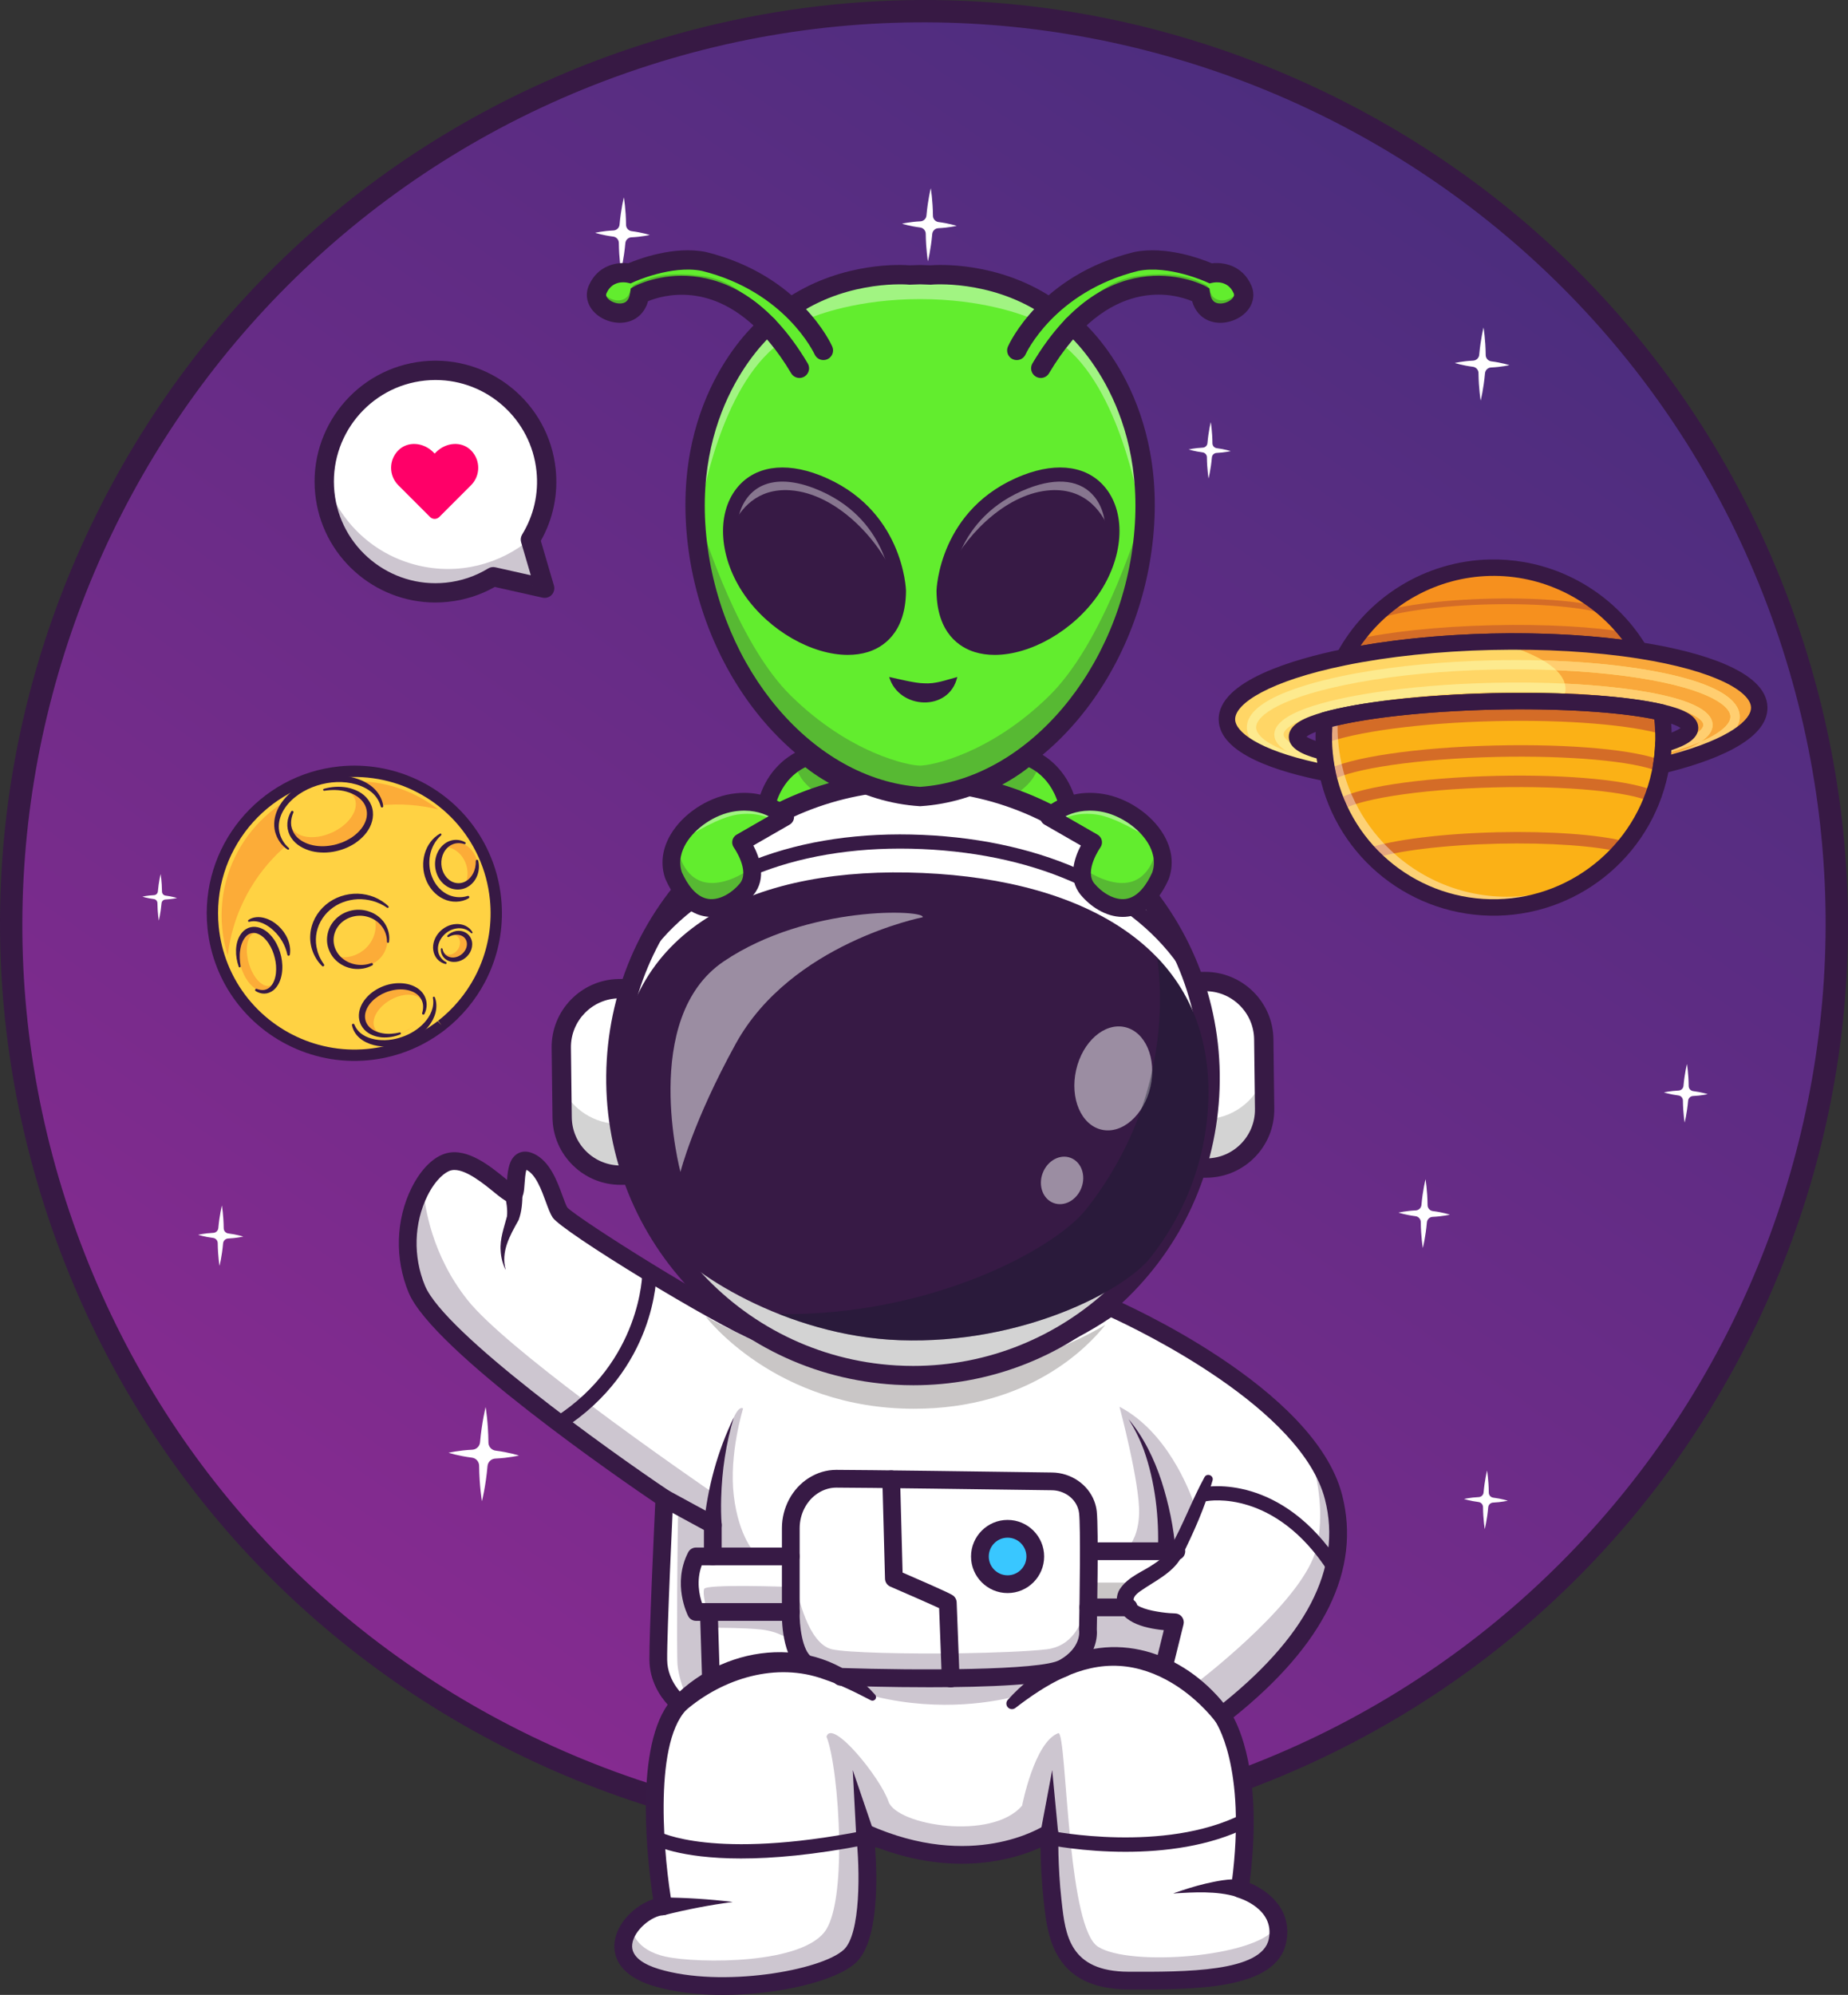 <svg xmlns="http://www.w3.org/2000/svg" xmlns:xlink="http://www.w3.org/1999/xlink" id="uuid-ae246728-4777-4bba-ac06-d046b6f0b2af" data-name="Capa 2" viewBox="0 0 2620.57 2827.97"><rect x="0" y="0" width="2620.57" height="2827.97" fill="#333333" stroke="none"/><defs><style>      .uuid-5abb10cf-7686-4766-9c71-4fd7c63d89ac {        fill: #261e26;      }      .uuid-5abb10cf-7686-4766-9c71-4fd7c63d89ac, .uuid-89b65adc-79cf-4b12-8128-f8768df578ef, .uuid-c89a3357-27b5-457c-8e1c-368fe56e493c, .uuid-ec78bc52-ae43-4ea5-ae15-d45b8d4c284e, .uuid-7f5fb127-eaf4-428a-a418-e531eaab6065, .uuid-b8c82ecd-038d-4d1b-a194-807f5352532c, .uuid-c9cda02b-a581-44c5-8e27-c92db411cded, .uuid-ee509d1f-1432-4a29-84b2-f6029e67226b, .uuid-13be221d-a5bc-436e-aa9d-b638bdf64ec7, .uuid-d96a5cf1-8932-47d6-b5e7-7c307f9680b5, .uuid-4a1f0875-07eb-433a-a69a-cd416f944c74, .uuid-5b9f85f1-1a36-4669-ae54-855efb9459f9, .uuid-a359ce6b-f2cc-4cee-a7fa-7052d83d7e8b, .uuid-6b7e104d-ea12-4cc1-80b3-f50fe9e8f4ff, .uuid-481a123b-7f2f-4b80-8c4a-216a520ec1a4, .uuid-b9c6c76a-fbe3-45f3-824d-d37a2fe52bd9, .uuid-c72dceba-47fc-4476-9197-5e3b2f17d8a7, .uuid-7c56e529-df38-4cd6-8d83-b9a24cfd8eeb, .uuid-14167971-a947-4d7b-b52a-e061c403cf0a, .uuid-a287976e-0092-492f-9e42-9c13bf10c306, .uuid-1753f731-5864-4522-99e1-42bac0002f3a, .uuid-bac80876-3acb-4ee6-b066-32da0a0de57b {        stroke-width: 0px;      }      .uuid-89b65adc-79cf-4b12-8128-f8768df578ef {        fill: #ffce70;      }      .uuid-c89a3357-27b5-457c-8e1c-368fe56e493c {        fill: #39c7ff;      }      .uuid-ec78bc52-ae43-4ea5-ae15-d45b8d4c284e {        fill: url(#uuid-30bc8946-4eb1-4e5c-a3eb-1845ee148b9a);      }      .uuid-7f5fb127-eaf4-428a-a418-e531eaab6065 {        fill: #ffd243;      }      .uuid-e8acd200-7277-4a40-838e-fc1e47d3d579 {        opacity: .5;      }      .uuid-b8c82ecd-038d-4d1b-a194-807f5352532c {        fill: #62ed2e;      }      .uuid-c9cda02b-a581-44c5-8e27-c92db411cded {        fill: #fbb116;      }      .uuid-ee509d1f-1432-4a29-84b2-f6029e67226b {        fill: #fdea8e;      }      .uuid-936d84b3-7045-4d15-abf1-ea1179305b1f {        opacity: .35;      }      .uuid-13be221d-a5bc-436e-aa9d-b638bdf64ec7 {        fill: none;      }      .uuid-d96a5cf1-8932-47d6-b5e7-7c307f9680b5 {        fill: #ff0068;      }      .uuid-4a1f0875-07eb-433a-a69a-cd416f944c74 {        fill: #371a45;      }      .uuid-5b9f85f1-1a36-4669-ae54-855efb9459f9 {        fill: #98a2c2;      }      .uuid-11b74e83-6fb6-4a0c-b6c3-350e4f26e19f {        opacity: .41;      }      .uuid-61ae3e75-d704-4527-830d-d97755a52a37 {        opacity: .4;      }      .uuid-a359ce6b-f2cc-4cee-a7fa-7052d83d7e8b {        fill: #f6901e;      }      .uuid-6b7e104d-ea12-4cc1-80b3-f50fe9e8f4ff {        fill: #fff;      }      .uuid-481a123b-7f2f-4b80-8c4a-216a520ec1a4 {        fill: #ffd666;      }      .uuid-b9c6c76a-fbe3-45f3-824d-d37a2fe52bd9 {        fill: #d46c27;      }      .uuid-c72dceba-47fc-4476-9197-5e3b2f17d8a7 {        fill: #d3d3d3;      }      .uuid-7c56e529-df38-4cd6-8d83-b9a24cfd8eeb {        fill: #261c1c;      }      .uuid-14167971-a947-4d7b-b52a-e061c403cf0a {        fill: #111a28;      }      .uuid-a287976e-0092-492f-9e42-9c13bf10c306 {        fill: #f9a83b;      }      .uuid-1753f731-5864-4522-99e1-42bac0002f3a {        fill: #fcac38;      }      .uuid-a3980012-9aab-4a6c-bf8b-82b266414986 {        opacity: .25;      }      .uuid-bac80876-3acb-4ee6-b066-32da0a0de57b {        fill: #371944;      }    </style><linearGradient id="uuid-30bc8946-4eb1-4e5c-a3eb-1845ee148b9a" x1="1440.87" y1="518.13" x2="4029.47" y2="518.13" gradientTransform="translate(4093.9 1342.61) rotate(169.94)" gradientUnits="userSpaceOnUse"><stop offset="0" stop-color="#4c2d7e"></stop><stop offset="1" stop-color="#862b90"></stop></linearGradient></defs><g id="uuid-81565132-0d8d-4219-b9e4-cf59719c0015" data-name="Layer 1"><g><g><circle class="uuid-ec78bc52-ae43-4ea5-ae15-d45b8d4c284e" cx="1310.29" cy="1310.29" r="1294.06" transform="translate(-542.74 1310.29) rotate(-45)"></circle><circle class="uuid-13be221d-a5bc-436e-aa9d-b638bdf64ec7" cx="1310.29" cy="1310.29" r="1294.06" transform="translate(-542.74 1310.29) rotate(-45)"></circle><path class="uuid-c9cda02b-a581-44c5-8e27-c92db411cded" d="m1877.26,1051.17c-.24-10.15.16-20.17,1.16-30.02,48.44-13.86,137.02-24.44,238.46-26.8,101.43-2.35,190.41,4.1,239.45,15.69,1.45,9.79,2.31,19.79,2.55,29.94.01.48.02.95.03,1.42.08,4.48.04,8.92-.13,13.33-.38,10.34-1.41,20.52-3.07,30.5-.06.4-.13.81-.21,1.21-2.53,14.8-6.41,29.15-11.53,42.92-9.72,26.19-23.88,50.26-41.57,71.28-42.96,51.03-106.79,84.07-178.73,85.74-71.35,1.66-136.18-27.88-181.41-76.16-18.58-19.81-33.85-42.79-44.92-68.06-5.93-13.51-10.64-27.69-14.01-42.38-.28-1.18-.54-2.36-.8-3.56-2.11-9.89-3.62-20.01-4.48-30.32-.32-3.82-.55-7.68-.69-11.55-.04-1.06-.08-2.11-.1-3.18"></path><path class="uuid-a359ce6b-f2cc-4cee-a7fa-7052d83d7e8b" d="m1905.77,931.71c4.67-8.69,9.85-17.06,15.53-25.07,7.95-11.27,16.87-21.82,26.61-31.54,42.25-42.19,100.15-68.83,164.56-70.32,64.55-1.5,123.75,22.53,167.95,62.86,9.7,8.86,18.69,18.5,26.83,28.83,6.4,8.1,12.28,16.61,17.61,25.5-60.19-9.41-132.41-14.04-209.95-12.24-77.53,1.8-149.45,9.77-209.14,21.97"></path><path class="uuid-b9c6c76a-fbe3-45f3-824d-d37a2fe52bd9" d="m2114.91,909.74c-77.53,1.8-149.46,9.78-209.14,21.97,4.67-8.69,9.85-17.06,15.52-25.07,46.51-10.73,116.82-18.5,195.65-20.33,75.5-1.75,143.46,2.3,190.31,10.16,6.4,8.1,12.27,16.62,17.6,25.5-60.19-9.41-132.4-14.04-209.94-12.23"></path><path class="uuid-b9c6c76a-fbe3-45f3-824d-d37a2fe52bd9" d="m1877.36,1054.35c-.04-1.06-.08-2.11-.1-3.18-.23-10.15.16-20.17,1.16-30.02,48.44-13.86,137.02-24.44,238.46-26.79,101.43-2.36,190.41,4.1,239.44,15.69,1.46,9.79,2.32,19.79,2.55,29.94,0,.48.02.95.03,1.42-45.38-13.62-135.39-21.53-238.8-19.12-107.49,2.5-200.01,15.46-242.74,32.07"></path><path class="uuid-b9c6c76a-fbe3-45f3-824d-d37a2fe52bd9" d="m2347.52,1122.07l-7.11,14.6c-29.55-14.39-119.25-22.84-218.13-20.54-117.97,2.74-200.1,18.52-220.28,32.69l-9.33-13.29c26.69-18.75,118.81-33.07,229.23-35.64,102.81-2.39,193.48,6.52,225.62,22.18"></path><path class="uuid-b9c6c76a-fbe3-45f3-824d-d37a2fe52bd9" d="m2304.43,1192.78l-4.08,15.72c-36.13-9.38-103.65-14.16-176.21-12.48-76.04,1.77-144.73,10.15-179.27,21.89l-5.23-15.38c36-12.23,106.55-20.95,184.12-22.75,73.97-1.72,143.2,3.26,180.67,12.99"></path><path class="uuid-b9c6c76a-fbe3-45f3-824d-d37a2fe52bd9" d="m2358.7,1078.99l-6.42,14.92c-34.6-14.89-127.44-23.28-231-20.88-108.64,2.53-204.77,16.39-233.79,33.73l-8.33-13.94c31.68-18.92,128.83-33.4,241.74-36.02,107.34-2.5,200.68,6.22,237.8,22.19"></path><path class="uuid-b9c6c76a-fbe3-45f3-824d-d37a2fe52bd9" d="m2281.73,863.8l-1.31,3.83.33,4.06-.84.07-.81-.27c-30.91-10.57-95.93-16.36-165.65-14.74-70.11,1.63-132.98,10.12-164.08,22.15l-2.93-7.57c31.91-12.35,95.84-21.04,166.82-22.69,71.69-1.67,136.24,4.15,168.47,15.17"></path><path class="uuid-bac80876-3acb-4ee6-b066-32da0a0de57b" d="m2160.68,796.7c71.8,12.35,135.96,55.48,174.17,119.29,2.33,3.88,2.19,8.75-.34,12.51-2.53,3.75-7,5.7-11.47,5-61.64-9.64-133.53-13.82-207.87-12.1-74.3,1.72-145.9,9.24-207.07,21.74-4.43.9-8.99-.83-11.69-4.46-2.7-3.63-3.06-8.49-.92-12.47,42.97-79.97,126-130.97,216.7-133.07,16.4-.38,32.62.85,48.48,3.58Zm139.8,110.06c-44.2-57.94-114-92.04-187.74-90.32-73.73,1.71-141.88,39.02-183.33,98.95,56.38-9.84,119.82-15.78,185.23-17.29,65.44-1.52,129.1,1.47,185.84,8.67Z"></path><path class="uuid-481a123b-7f2f-4b80-8c4a-216a520ec1a4" d="m1739.84,1020.23c-.82-35.28,65.12-67.92,165.93-88.52,59.69-12.2,131.61-20.17,209.14-21.97,77.54-1.8,149.75,2.82,209.94,12.23,101.66,15.9,169.03,45.44,169.85,80.71.74,32.04-53.55,61.89-139.01,82.54,1.65-9.98,2.69-20.16,3.07-30.5,24.2-7.07,37.99-14.97,37.8-23.06-.19-8.25-14.87-15.62-40.25-21.63-49.04-11.59-138.02-18.05-239.45-15.69-101.44,2.36-190.01,12.94-238.46,26.8-25.06,7.18-39.39,15.23-39.19,23.48.19,8.09,14.33,15.35,38.83,21.28.86,10.31,2.37,20.43,4.48,30.32-86.32-16.66-141.94-43.96-142.69-76"></path><path class="uuid-a287976e-0092-492f-9e42-9c13bf10c306" d="m2358.58,1058.91c.07-1.39.13-2.79.18-4.19,24.21-7.06,38-14.94,37.81-23.04-.2-8.27-14.89-15.65-40.25-21.64-32.52-7.69-82.64-13.12-142.32-15.21,2.73-4.12,4.55-8.33,5.39-12.57,22.92,1.07,44.87,2.74,65.42,4.96,89.33,9.65,130.32,27.67,130.61,40.33.18,7.39-14.71,19.45-56.83,31.36"></path><path class="uuid-a359ce6b-f2cc-4cee-a7fa-7052d83d7e8b" d="m2359.84,1072.18l-.87-3.18c21.42-5.56,38.62-11.37,52.16-17.18-11.37,7.3-28.43,14.05-51.29,20.35"></path><path class="uuid-a359ce6b-f2cc-4cee-a7fa-7052d83d7e8b" d="m2358.1,1065.86l.88,3.15c-.37.12-.78.21-1.19.31l.31-3.46Z"></path><path class="uuid-a287976e-0092-492f-9e42-9c13bf10c306" d="m2411.14,1051.83c11.89-7.57,17.61-15.73,17.42-24.6-.21-8.63-6.25-16.01-16.27-22.34-26.15-16.5-79.39-25.71-126.05-30.74-21.12-2.29-43.71-3.98-67.29-5.08-1.79-6.6-5.93-12.95-12.22-19.02,34.92,1.44,68.19,4.25,98.74,8.33,108.89,14.58,147.98,40.04,148.39,57.4.22,9.64-11.73,22.8-42.71,36.05"></path><path class="uuid-a287976e-0092-492f-9e42-9c13bf10c306" d="m2119.68,909.64c75.73-1.52,146.22,3.12,205.18,12.34,101.66,15.89,169.03,45.44,169.85,80.73.74,32.02-53.56,61.86-139.02,82.53.49-2.97.91-5.95,1.3-8.95l1.61,6.4c49.86-12.59,109.16-34.47,108.37-67.2-.3-12.66-9.3-23.3-23.44-32.21-33.26-20.96-94.74-32.34-136.33-37.91-36.5-4.9-76.83-7.97-119.1-9.12-16.98-10.01-40.22-18.99-68.43-26.61"></path><path class="uuid-89b65adc-79cf-4b12-8128-f8768df578ef" d="m2218.94,969.08c23.58,1.1,46.16,2.79,67.29,5.08,46.67,5.04,99.91,14.24,126.05,30.74,10.03,6.33,16.06,13.71,16.27,22.34.2,8.87-5.53,17.03-17.42,24.6-13.54,5.8-30.74,11.62-52.16,17.18l-.88-3.15c.19-2.32.35-4.62.48-6.94,42.12-11.9,57.01-23.97,56.83-31.36-.29-12.66-41.29-30.68-130.61-40.33-20.55-2.22-42.49-3.9-65.42-4.96.44-2.11.63-4.21.58-6.32-.06-2.31-.4-4.61-1.03-6.87"></path><path class="uuid-ee509d1f-1432-4a29-84b2-f6029e67226b" d="m2358.98,1069.01c21.42-5.56,38.62-11.38,52.16-17.18-11.37,7.3-28.43,14.05-51.29,20.35l-.87-3.18Z"></path><path class="uuid-ee509d1f-1432-4a29-84b2-f6029e67226b" d="m2358.1,1065.86l-1.75-6.32c.75-.2,1.5-.41,2.23-.62-.14,2.32-.3,4.63-.48,6.94"></path><path class="uuid-ee509d1f-1432-4a29-84b2-f6029e67226b" d="m1946.76,982.03c50.21-7.78,108.82-12.66,169.51-14.07,35.29-.82,69.93-.44,102.67,1.11.63,2.26.97,4.56,1.03,6.87.05,2.12-.14,4.22-.58,6.32-32.73-1.6-67.45-1.99-102.82-1.17-60.13,1.41-118.15,6.23-167.78,13.94-88.78,13.8-128.89,33.71-128.6,46.34.18,7.56,16.15,19.18,60.49,29.19l-2.18,9.63-.72,3.2c-23.24-5.24-40.63-11.21-52.35-17.98-12.11-7.02-18.15-14.89-18.37-23.72-.73-31.23,75.59-49.67,139.71-59.66"></path><path class="uuid-89b65adc-79cf-4b12-8128-f8768df578ef" d="m2188.1,936.25c42.27,1.15,82.6,4.22,119.1,9.12,41.6,5.57,103.07,16.95,136.34,37.91,14.13,8.91,23.14,19.55,23.43,32.21.78,32.72-58.51,54.6-108.37,67.2l-1.62-6.4c.31-2.33.58-4.65.8-6.97.41-.09.82-.19,1.19-.31l.87,3.17c22.86-6.3,39.92-13.05,51.29-20.35,30.98-13.25,42.94-26.41,42.72-36.05-.41-17.36-39.5-42.81-148.39-57.39-30.54-4.09-63.81-6.9-98.74-8.34-4.91-4.78-11.15-9.39-18.62-13.8"></path><path class="uuid-a287976e-0092-492f-9e42-9c13bf10c306" d="m2359.84,1072.18l-.87-3.18c21.42-5.56,38.62-11.37,52.16-17.18-11.37,7.3-28.43,14.05-51.29,20.35"></path><path class="uuid-ee509d1f-1432-4a29-84b2-f6029e67226b" d="m2356.99,1076.28l-1.6-6.34c.81-.22,1.61-.42,2.4-.62-.22,2.32-.49,4.64-.8,6.97"></path><path class="uuid-ee509d1f-1432-4a29-84b2-f6029e67226b" d="m1924.48,954.26c56.53-10.29,122.58-16.55,191.05-18.14,24.59-.59,48.88-.53,72.57.13,7.47,4.42,13.71,9.03,18.62,13.8-29.36-1.23-59.91-1.51-90.91-.8-67.77,1.56-133.12,7.77-188.99,17.93-108.1,19.63-145.97,46.89-145.58,64.23.24,9.62,12.73,22.19,44.18,33.99,13.83,5.18,31.33,10.21,53.07,14.78,1.2.24,2.42.5,3.64.75l-2.63,12.87c-50.39-10.25-110.63-29.37-111.39-62.08-.99-42.51,97.53-66.79,156.37-77.48"></path><path class="uuid-bac80876-3acb-4ee6-b066-32da0a0de57b" d="m2338.93,912.47c67.14,11.55,166.2,37.48,167.43,89.94,1.12,47.99-79.83,77.69-147.93,94.15-3.8.92-7.81-.13-10.67-2.79-2.87-2.66-4.21-6.59-3.57-10.44,1.59-9.59,2.57-19.35,2.93-29.02.18-5.02,3.56-9.36,8.38-10.77,17.09-4.99,24.59-9.24,27.72-11.57-3.32-2.23-11.32-6.27-29.59-10.6-49.6-11.72-140.23-17.62-236.5-15.38-96.27,2.24-186.52,12.34-235.52,26.35-18.03,5.17-25.84,9.58-29.05,11.96,3.24,2.18,10.92,6.08,28.22,10.26,4.88,1.18,8.46,5.36,8.87,10.37.81,9.66,2.24,19.37,4.27,28.85.81,3.83-.34,7.8-3.08,10.6-2.74,2.79-6.63,4.12-10.53,3.29-68.79-13.28-151.02-39.18-152.13-87.17-1.3-55.77,109.24-86.73,175.25-100.21,62.51-12.77,135.54-20.45,211.21-22.2,75.71-1.76,149.02,2.52,212.01,12.37,3.94.61,8.05,1.29,12.28,2.01Zm30.53,157.22c84.07-22.61,113.98-49.69,113.59-66.74-.52-22.2-50.26-52.23-160-69.46-61.65-9.64-133.53-13.82-207.87-12.1-74.3,1.72-145.91,9.24-207.07,21.74-108.9,22.26-157.13,54.62-156.61,76.83h0c.4,17.05,31.53,42.71,116.56,61.39-.29-2.06-.55-4.12-.79-6.18-19.69-5.44-39.31-13.97-39.69-30.26-.44-18.77,25.23-28.54,47.64-34.96,51.55-14.74,141.79-24.92,241.4-27.24,99.6-2.31,190.23,3.66,242.4,16,22.69,5.37,48.79,13.94,49.22,32.71.38,16.29-18.83,25.72-38.25,32.08-.15,2.07-.32,4.14-.51,6.21Z"></path><g class="uuid-11b74e83-6fb6-4a0c-b6c3-350e4f26e19f"><path class="uuid-6b7e104d-ea12-4cc1-80b3-f50fe9e8f4ff" d="m1878.68,1020.37c5.64-1.61,11.81-3.18,18.5-4.69-.41,6.71-.53,13.5-.38,20.33.03,1.07.06,2.12.11,3.17.13,3.88.35,7.74.68,11.56.86,10.31,2.37,20.44,4.48,30.32.25,1.19.53,2.37.8,3.55,3.37,14.7,8.09,28.88,14.02,42.39,11.07,25.27,26.33,48.25,44.91,68.05,45.24,48.28,110.06,77.83,181.41,76.16,47.63-1.11,91.72-15.97,128.54-40.71-40.25,33.29-91.54,53.79-147.83,55.1-71.34,1.65-136.17-27.89-181.4-76.16-18.57-19.81-33.85-42.79-44.92-68.07-5.92-13.5-10.64-27.68-14.01-42.37-.29-1.19-.54-2.37-.79-3.56-2.12-9.89-3.63-20-4.48-30.31-.32-3.84-.55-7.69-.69-11.56-.05-1.07-.09-2.12-.1-3.19-.24-10.14.16-20.17,1.15-30.02"></path></g><path class="uuid-bac80876-3acb-4ee6-b066-32da0a0de57b" d="m2336.51,994.17c8.12,1.4,15.64,2.91,22.49,4.53,4.64,1.1,8.15,4.91,8.85,9.63,1.53,10.29,2.43,20.85,2.67,31.39.12,5.11.08,10.32-.11,15.47-.39,10.66-1.47,21.42-3.21,31.96-19.79,119.39-122.1,208.09-243.27,210.9-121.17,2.81-227.48-81.04-252.8-199.38-2.23-10.46-3.81-21.15-4.7-31.79-.43-5.03-.71-10.22-.83-15.42h0c-.25-10.51.16-21.1,1.21-31.48.48-4.75,3.81-8.72,8.39-10.03,51.54-14.75,141.78-24.93,241.39-27.25,86.52-2.01,166.25,2.24,219.91,11.47Zm9.31,25.49c-50.94-10.51-137.26-15.77-228.68-13.65-91.42,2.13-177.4,11.34-227.79,24.26-.45,6.84-.6,13.75-.43,20.62h0c.11,4.74.36,9.45.75,14.02.81,9.68,2.24,19.39,4.27,28.88,22.98,107.39,119.44,183.5,229.46,180.94,109.98-2.55,202.85-83.05,220.8-191.4,1.59-9.56,2.57-19.32,2.92-29.02.18-4.69.21-9.41.1-14.05-.16-6.9-.62-13.8-1.39-20.6Z"></path><path class="uuid-bac80876-3acb-4ee6-b066-32da0a0de57b" d="m1530.56,18.73c119.25,20.52,236.36,57.85,348.37,111.85,315.11,151.89,552.21,417.41,667.63,747.62,115.41,330.22,95.32,685.62-56.57,1000.73-151.89,315.11-417.4,552.21-747.62,667.63-330.22,115.41-685.62,95.33-1000.73-56.57-315.11-151.89-552.21-417.4-667.62-747.63-115.41-330.22-95.32-685.62,56.57-1000.73C282.47,426.53,547.98,189.42,878.21,74.01,1091.04-.37,1314.34-18.47,1530.56,18.73Zm986.65,869.73C2284.61,222.97,1553.95-129.24,888.46,103.36,222.96,335.95-129.23,1066.61,103.37,1732.11c112.67,322.39,344.14,581.6,651.77,729.88,307.63,148.29,654.59,167.9,976.97,55.22,665.46-232.58,1017.61-963.28,785.1-1628.75h0Z"></path><path class="uuid-6b7e104d-ea12-4cc1-80b3-f50fe9e8f4ff" d="m2421.58,1551.07s-8.75,2.12-20.85,2.69c-3.62.17-6.55,3-6.87,6.61-1.58,17.87-4.92,30.99-4.92,30.99,0,0-2.3-13.34-2.47-31.28-.04-3.63-2.73-6.68-6.33-7.13-12.03-1.52-20.58-4.31-20.58-4.31,0,0,8.75-2.12,20.85-2.69,3.62-.17,6.55-3,6.87-6.61,1.59-17.87,4.92-30.99,4.92-30.99,0,0,2.3,13.34,2.47,31.28.04,3.63,2.73,6.68,6.33,7.13,12.03,1.51,20.58,4.31,20.58,4.31"></path><path class="uuid-6b7e104d-ea12-4cc1-80b3-f50fe9e8f4ff" d="m2138.12,2127.4s-8.75,2.12-20.85,2.68c-3.62.17-6.55,3-6.87,6.62-1.58,17.87-4.92,30.99-4.92,30.99,0,0-2.3-13.34-2.47-31.28-.04-3.62-2.73-6.67-6.33-7.13-12.03-1.52-20.58-4.31-20.58-4.31,0,0,8.75-2.12,20.85-2.69,3.63-.17,6.55-3,6.87-6.61,1.58-17.87,4.92-30.99,4.92-30.99,0,0,2.29,13.34,2.47,31.28.03,3.63,2.73,6.68,6.33,7.13,12.03,1.51,20.58,4.31,20.58,4.31"></path><path class="uuid-6b7e104d-ea12-4cc1-80b3-f50fe9e8f4ff" d="m2056,1721.89s-10.28,2.49-24.5,3.15c-4.26.2-7.7,3.53-8.07,7.77-1.86,21-5.78,36.41-5.78,36.41,0,0-2.7-15.67-2.91-36.75-.04-4.26-3.21-7.85-7.43-8.38-14.13-1.78-24.18-5.07-24.18-5.07,0,0,10.28-2.49,24.5-3.15,4.26-.2,7.7-3.53,8.07-7.77,1.86-21,5.78-36.41,5.78-36.41,0,0,2.7,15.68,2.9,36.75.04,4.26,3.21,7.85,7.44,8.38,14.13,1.78,24.18,5.07,24.18,5.07"></path><path class="uuid-6b7e104d-ea12-4cc1-80b3-f50fe9e8f4ff" d="m735.93,2063.36s-14.07,3.41-33.55,4.32c-5.83.28-10.54,4.83-11.05,10.64-2.54,28.75-7.91,49.84-7.91,49.84,0,0-3.69-21.45-3.98-50.31-.06-5.83-4.39-10.74-10.18-11.47-19.35-2.44-33.11-6.93-33.11-6.93,0,0,14.07-3.41,33.55-4.32,5.83-.27,10.53-4.82,11.04-10.64,2.55-28.74,7.92-49.85,7.92-49.85,0,0,3.69,21.46,3.98,50.32.05,5.84,4.39,10.74,10.18,11.47,19.34,2.44,33.1,6.94,33.1,6.94"></path><path class="uuid-6b7e104d-ea12-4cc1-80b3-f50fe9e8f4ff" d="m344.96,1752.97s-9.02,2.18-21.51,2.77c-3.73.18-6.75,3.1-7.08,6.82-1.63,18.43-5.07,31.96-5.07,31.96,0,0-2.37-13.76-2.55-32.25-.04-3.74-2.82-6.89-6.52-7.36-12.4-1.56-21.22-4.45-21.22-4.45,0,0,9.02-2.18,21.51-2.77,3.74-.18,6.75-3.1,7.08-6.82,1.63-18.43,5.07-31.95,5.07-31.95,0,0,2.37,13.76,2.55,32.25.04,3.74,2.82,6.89,6.53,7.35,12.4,1.56,21.22,4.45,21.22,4.45"></path><path class="uuid-6b7e104d-ea12-4cc1-80b3-f50fe9e8f4ff" d="m251.08,1273.03s-6.94,1.68-16.54,2.13c-2.88.14-5.2,2.38-5.45,5.25-1.26,14.18-3.9,24.59-3.9,24.59,0,0-1.82-10.58-1.97-24.82-.03-2.88-2.16-5.3-5.02-5.66-9.54-1.2-16.33-3.42-16.33-3.42,0,0,6.94-1.68,16.54-2.13,2.88-.13,5.2-2.38,5.45-5.25,1.26-14.18,3.9-24.58,3.9-24.58,0,0,1.82,10.58,1.96,24.81.03,2.88,2.17,5.3,5.02,5.66,9.54,1.2,16.33,3.42,16.33,3.42"></path><path class="uuid-6b7e104d-ea12-4cc1-80b3-f50fe9e8f4ff" d="m659.08,1784.3s-9.99,2.42-23.82,3.07c-4.14.19-7.48,3.43-7.85,7.55-1.81,20.42-5.62,35.4-5.62,35.4,0,0-2.62-15.24-2.82-35.73-.04-4.15-3.12-7.63-7.23-8.15-13.74-1.73-23.51-4.93-23.51-4.93,0,0,9.99-2.42,23.82-3.07,4.14-.19,7.48-3.43,7.85-7.55,1.81-20.42,5.62-35.4,5.62-35.4,0,0,2.62,15.24,2.83,35.73.04,4.15,3.12,7.63,7.23,8.15,13.74,1.73,23.51,4.92,23.51,4.92"></path><path class="uuid-6b7e104d-ea12-4cc1-80b3-f50fe9e8f4ff" d="m1061.55,574.66s-7.97,1.93-19,2.45c-3.3.16-5.97,2.74-6.26,6.03-1.44,16.29-4.48,28.24-4.48,28.24,0,0-2.1-12.16-2.26-28.5-.03-3.3-2.48-6.09-5.77-6.5-10.96-1.38-18.75-3.93-18.75-3.93,0,0,7.97-1.93,19-2.45,3.3-.15,5.97-2.74,6.26-6.03,1.44-16.29,4.48-28.24,4.48-28.24,0,0,2.09,12.16,2.26,28.51.03,3.3,2.49,6.09,5.76,6.5,10.96,1.38,18.76,3.93,18.76,3.93"></path><path class="uuid-6b7e104d-ea12-4cc1-80b3-f50fe9e8f4ff" d="m1356.57,320.16s-10.91,2.64-26.02,3.35c-4.52.21-8.17,3.74-8.57,8.25-1.98,22.3-6.14,38.67-6.14,38.67,0,0-2.86-16.65-3.09-39.03-.05-4.53-3.41-8.33-7.9-8.9-15-1.89-25.68-5.38-25.68-5.38,0,0,10.92-2.64,26.02-3.35,4.52-.21,8.17-3.74,8.57-8.25,1.97-22.3,6.13-38.67,6.13-38.67,0,0,2.87,16.64,3.09,39.03.05,4.53,3.41,8.33,7.9,8.9,15.01,1.89,25.68,5.38,25.68,5.38"></path><path class="uuid-6b7e104d-ea12-4cc1-80b3-f50fe9e8f4ff" d="m2140.41,517.61s-10.91,2.64-26.02,3.35c-4.52.21-8.17,3.74-8.57,8.25-1.98,22.3-6.14,38.67-6.14,38.67,0,0-2.86-16.64-3.09-39.03-.05-4.52-3.41-8.33-7.9-8.9-15-1.89-25.68-5.38-25.68-5.38,0,0,10.92-2.64,26.02-3.35,4.52-.21,8.17-3.74,8.57-8.25,1.97-22.3,6.13-38.67,6.13-38.67,0,0,2.86,16.65,3.09,39.03.04,4.53,3.41,8.33,7.9,8.9,15,1.89,25.68,5.38,25.68,5.38"></path><path class="uuid-6b7e104d-ea12-4cc1-80b3-f50fe9e8f4ff" d="m921.37,333.08s-10.91,2.64-26.02,3.35c-4.52.21-8.17,3.74-8.57,8.25-1.98,22.3-6.14,38.67-6.14,38.67,0,0-2.86-16.65-3.09-39.03-.05-4.53-3.41-8.33-7.9-8.9-15-1.89-25.68-5.38-25.68-5.38,0,0,10.92-2.64,26.02-3.35,4.52-.21,8.17-3.75,8.57-8.25,1.97-22.3,6.13-38.66,6.13-38.66,0,0,2.87,16.64,3.09,39.02.04,4.53,3.41,8.33,7.9,8.9,15,1.89,25.68,5.38,25.68,5.38"></path><path class="uuid-6b7e104d-ea12-4cc1-80b3-f50fe9e8f4ff" d="m1745.19,639.51s-8.4,2.03-20.04,2.58c-3.48.16-6.29,2.88-6.6,6.35-1.52,17.18-4.73,29.78-4.73,29.78,0,0-2.21-12.82-2.38-30.06-.04-3.49-2.62-6.42-6.08-6.85-11.56-1.46-19.78-4.15-19.78-4.15,0,0,8.4-2.03,20.04-2.58,3.48-.16,6.29-2.88,6.6-6.36,1.52-17.17,4.73-29.78,4.73-29.78,0,0,2.21,12.82,2.38,30.06.04,3.49,2.62,6.42,6.08,6.85,11.56,1.46,19.78,4.15,19.78,4.15"></path><g><path class="uuid-5b9f85f1-1a36-4669-ae54-855efb9459f9" d="m325.5,1390.68c-3.76-6.92-7.12-14.12-10.08-21.54-6.78-17.05-11.33-35.32-13.24-54.5-11.03-110.61,69.69-209.21,180.31-220.25,88.07-8.78,168.53,40.61,203.23,116.95,8.88,19.54,14.76,40.82,17.01,63.36,1.04,10.51,1.26,20.9.69,31.13-1.29,24.01-6.86,47.07-16.04,68.32-2.09,4.88-4.38,9.68-6.86,14.35-13.31,25.21-31.83,47.38-54.33,64.92-.21.15-.4.31-.6.46-1.38,1.08-2.76,2.13-4.18,3.16-2.8,2.06-5.66,4.04-8.56,5.96-19.76,12.98-42.02,22.61-66.06,27.99-7.93,1.79-16.08,3.11-24.37,3.94-1.79.17-3.57.33-5.35.46-1.07.08-2.15.15-3.22.2-13,.76-25.79.24-38.28-1.44-64.1-8.55-119.76-47.68-150.07-103.48"></path><path class="uuid-7f5fb127-eaf4-428a-a418-e531eaab6065" d="m325.5,1390.68c-3.76-6.92-7.12-14.12-10.08-21.54-6.78-17.05-11.33-35.32-13.24-54.5-11.03-110.61,69.69-209.21,180.31-220.25,88.07-8.78,168.53,40.61,203.23,116.95,8.88,19.54,14.76,40.82,17.01,63.36,1.04,10.51,1.26,20.9.69,31.13-1.29,24.01-6.86,47.07-16.04,68.32-2.09,4.88-4.38,9.68-6.86,14.35-13.31,25.21-31.83,47.38-54.33,64.92-.21.15-.4.31-.6.46-1.38,1.08-2.76,2.13-4.18,3.16-2.8,2.06-5.66,4.04-8.56,5.96-19.76,12.98-42.02,22.61-66.06,27.99-7.93,1.79-16.08,3.11-24.37,3.94-1.79.17-3.57.33-5.35.46-1.07.08-2.15.15-3.22.2-13,.76-25.79.24-38.28-1.44-64.1-8.55-119.76-47.68-150.07-103.48"></path><path class="uuid-1753f731-5864-4522-99e1-42bac0002f3a" d="m322.91,1354.77c-3.79-12.13-6.42-24.83-7.72-37.98-10.44-104.66,65.94-197.96,170.61-208.4,50.57-5.04,98.49,10.19,135.68,39.08-26.1-6.44-53.72-8.6-82-5.78-115.46,11.51-203.85,102.32-216.56,213.08"></path><path class="uuid-1753f731-5864-4522-99e1-42bac0002f3a" d="m389.28,1346.33c-9.47-23.29-26.97-35.3-39.08-26.85-12.12,8.45-15.72,34.42-6.26,57.7,9.46,23.28,28.42,35.06,40.54,26.61,12.12-8.45,14.27-34.18,4.81-57.46"></path><path class="uuid-bac80876-3acb-4ee6-b066-32da0a0de57b" d="m407.5,1353.44c-1.43-6.78-3.83-12.94-7.08-18.63-3.28-5.65-7.35-10.83-12.08-15.3-4.71-4.49-10.12-8.25-15.98-10.79-5.88-2.47-12.25-3.66-18.81-1.99l-.08.02c-.76.19-1.54-.27-1.74-1.04-.15-.59.08-1.18.55-1.52,6.35-4.57,15.17-4.95,22.57-2.89,7.57,2,14.28,6.17,19.93,11.29,5.62,5.18,10.21,11.5,13.17,18.55,2.98,7,4.32,14.85,3.07,22.28-.16.97-1.08,1.63-2.05,1.47-.74-.13-1.3-.69-1.45-1.39v-.05Z"></path><path class="uuid-1753f731-5864-4522-99e1-42bac0002f3a" d="m656.29,1355.12c8.81-6.66,11.39-18.2,5.78-25.76-5.62-7.57-17.32-8.3-26.13-1.63-8.81,6.66-11.4,18.2-5.78,25.76,5.62,7.57,17.32,8.3,26.13,1.63"></path><path class="uuid-7f5fb127-eaf4-428a-a418-e531eaab6065" d="m649.73,1345.28c4.35-7.06,3.16-15.5-2.66-18.83-5.82-3.33-14.06-.32-18.41,6.75-4.34,7.06-3.15,15.49,2.67,18.83,5.82,3.33,14.06.31,18.4-6.75"></path><path class="uuid-bac80876-3acb-4ee6-b066-32da0a0de57b" d="m634.63,1325.98c3.21-3.14,7.49-5.25,12.14-6.16,4.66-.77,9.84-.1,14.19,2.67,4.4,2.68,7.41,7.48,8.36,12.52.87,5.09-.2,10.24-2.48,14.58-4.62,8.65-13.98,14.45-23.8,14.03-4.84-.11-9.76-2.11-13.15-5.61-3.38-3.5-5.09-8.36-4.67-12.86.06-.63.62-1.09,1.24-1.03.53.05.93.45,1.02.94.71,3.9,2.6,7.38,5.58,9.45,2.85,2.15,6.45,3.08,10,2.87,7.12-.37,13.93-5.03,17.1-11.28,3.34-6.2,2.48-14.03-2.95-18.06-5.36-4.07-14.03-3.85-20.88.2-.68.39-1.54.17-1.94-.5-.34-.57-.21-1.29.24-1.74"></path><path class="uuid-bac80876-3acb-4ee6-b066-32da0a0de57b" d="m631.61,1366.55c-4.3-.97-8.38-3.41-11.47-6.86-3.1-3.46-5.06-7.96-5.75-12.6-1.42-9.4,2.35-18.81,8.46-25.55,6.16-6.72,14.86-11.22,24.03-11.59,4.55-.22,9.18.58,13.29,2.53,4.08,1.99,7.6,5.1,9.77,8.9.31.55.12,1.24-.43,1.55-.46.26-1.04.16-1.4-.2-5.55-5.68-13.39-7.67-20.68-6.55-7.31,1.04-14.12,4.93-18.98,10.42-4.83,5.44-7.87,12.63-7.41,19.75.34,7.1,4.54,13.92,11.54,17.56.69.36.97,1.21.61,1.91-.3.58-.97.86-1.58.73"></path><path class="uuid-bac80876-3acb-4ee6-b066-32da0a0de57b" d="m664.68,1273.33c-10.45,6.3-24.61,6.52-36,.94-11.54-5.45-20.2-15.81-24.7-27.45-4.55-11.66-5.16-24.71-1.71-36.6,3.36-11.84,11.07-22.62,21.67-28.41.69-.38,1.55-.12,1.93.57.32.59.18,1.31-.3,1.74l-.02.02c-8.37,7.46-13.63,17.47-15.69,27.95-2.02,10.48-1.09,21.52,2.91,31.26,3.87,9.73,10.74,18.31,19.76,23.48,8.96,5.15,20.13,6.61,30.72,3.28.93-.29,1.92.23,2.21,1.16.25.79-.1,1.64-.78,2.05"></path><path class="uuid-1753f731-5864-4522-99e1-42bac0002f3a" d="m674.58,1214.46c-7.16-16.6-24.83-25.04-39.46-18.84-14.63,6.2-20.68,24.67-13.52,41.27,7.16,16.6,24.83,25.04,39.46,18.84,14.63-6.19,20.68-24.67,13.52-41.27"></path><path class="uuid-7f5fb127-eaf4-428a-a418-e531eaab6065" d="m631.48,1200.74c-8.48,5.73-13.06,17.38-10.78,30.05,3.04,16.86,17.1,29.13,31.4,27.41,2.02-.24,3.94-.75,5.73-1.5,4.43-6.79,6.29-15.91,4.56-25.58-3.09-17.12-16.49-29.95-30.92-30.38"></path><path class="uuid-bac80876-3acb-4ee6-b066-32da0a0de57b" d="m678.17,1220.11c1.62,6.63,1.23,13.88-1.22,20.58-2.47,6.66-7.15,12.83-13.76,16.59-6.5,3.89-14.8,4.7-22.17,2.61-7.35-2.28-13.56-7.25-17.67-13.4-8.22-12.37-8.63-29.04-.95-41.5,3.78-6.18,9.75-11.23,16.75-13.32,6.95-2.04,14.63-1.19,20.5,2.4.68.41.89,1.28.48,1.96-.35.58-1.06.82-1.67.6-5.83-1.99-12.08-1.87-17.3.59-5.25,2.3-9.34,6.64-11.97,11.66-5.19,10.14-4.31,23.19,2,32.33,3.14,4.54,7.53,8.18,12.59,9.79,5,1.64,10.61,1.31,15.48-1.09,4.88-2.35,9.01-6.64,11.64-11.84,2.72-5.2,3.92-11.26,3.8-17.46v-.04c-.02-.97.76-1.78,1.73-1.8.84-.01,1.55.56,1.75,1.35"></path><path class="uuid-bac80876-3acb-4ee6-b066-32da0a0de57b" d="m456.76,1369.44c-11.33-11.04-17.9-27.52-16.8-44,.45-8.23,2.81-16.33,6.56-23.68,3.85-7.31,9.1-13.89,15.42-19.17,12.62-10.67,29.15-16.09,45.35-15.69,8.11.21,16.11,1.93,23.55,4.87,7.36,3.13,14.25,7.36,19.9,12.84.56.55.58,1.44.03,2.01-.49.51-1.27.57-1.83.18-12.38-8.55-27.17-12.57-41.61-12.07-14.39.66-28.56,5.79-39.3,15.1-10.79,9.13-18.1,22.26-19.73,36.36-.83,7.03-.28,14.28,1.67,21.23l.69,2.63.96,2.55c.64,1.71,1.25,3.44,2.1,5.07,1.63,3.28,3.54,6.46,5.7,9.49.57.79.4,1.89-.39,2.47-.7.51-1.66.42-2.27-.16"></path><path class="uuid-1753f731-5864-4522-99e1-42bac0002f3a" d="m536.03,1361.2c16.53-14.08,18.11-39.13,3.52-55.95-14.59-16.82-39.82-19.04-56.35-4.96-16.53,14.08-18.11,39.13-3.52,55.95,14.59,16.82,39.82,19.04,56.34,4.97"></path><path class="uuid-7f5fb127-eaf4-428a-a418-e531eaab6065" d="m530.96,1300.75c-10.94-9.19-27.42-11.19-42.03-3.78-19.43,9.87-28.19,32.69-19.55,50.97,1.22,2.58,2.72,4.94,4.46,7.04,10.41,3.48,22.53,2.78,33.68-2.88,19.75-10.03,29.49-32.18,23.44-51.36"></path><path class="uuid-bac80876-3acb-4ee6-b066-32da0a0de57b" d="m527.96,1368.49c-7.97,4.4-17.53,5.95-26.79,4.8-9.25-1.26-18.29-5.45-25.14-12.23-3.46-3.3-6.37-7.34-8.37-11.75-2.08-4.37-3.51-9.15-3.86-14.06-.71-9.78,2.14-19.83,8.04-27.62,5.87-7.81,14.29-13.51,23.51-16.14,9.21-2.7,19.2-2.45,28.16.68,8.97,3.02,16.97,8.97,22.12,16.83,5.07,7.83,7.49,17.41,5.99,26.39-.13.78-.86,1.3-1.63,1.18-.7-.12-1.19-.72-1.19-1.4.01-8.38-2.82-16.49-7.96-22.71-5-6.31-12.07-10.69-19.67-12.82-15.21-4.46-32.76,1.12-41.72,13.61-4.54,6.13-6.84,13.8-6.36,21.35.42,7.55,3.69,14.97,8.95,20.66,10.52,11.53,28.75,15.92,44.46,10.06.91-.34,1.92.12,2.26,1.03.31.83-.06,1.75-.81,2.16"></path><path class="uuid-7f5fb127-eaf4-428a-a418-e531eaab6065" d="m536.74,1172.73c4.94-9.49,6.87-19.68,4.97-29.67-3.44-18.09-18.4-30.35-38.98-35.99-13.51-3.7-29.32-4.11-45.64-.44-41.18,9.28-69.95,41.1-64.25,71.06,2.12,11.15,8.72,20.47,18.28,27.31,16.14,11.53,40.49,14.94,66.34,9.12"></path><path class="uuid-bac80876-3acb-4ee6-b066-32da0a0de57b" d="m539.98,1143.39c-2.46-9.22-8.13-17.08-15.77-22.38-7.53-5.44-16.58-8.77-25.78-10.68-18.48-3.7-38.11-1.22-55.69,5.7-17.46,6.93-33.6,18.88-42.26,35.36-4.2,8.2-6.16,17.51-4.61,26.65,1.56,9.06,6.41,17.82,13.67,24,.6.5.69,1.39.19,1.99-.46.55-1.26.66-1.86.3-8.77-5.61-14.9-14.83-17.73-25.08-2.66-10.35-1.12-21.62,3.3-31.23,4.38-9.7,11.23-17.99,19.14-24.76,7.93-6.82,17.05-12.06,26.64-15.99,19.2-7.66,40.72-10.12,61.05-5.1,10.07,2.54,19.87,6.82,28.01,13.65,8.01,6.83,13.98,16.54,15.14,26.92.11.97-.58,1.84-1.55,1.95-.87.11-1.68-.47-1.9-1.29"></path><path class="uuid-1753f731-5864-4522-99e1-42bac0002f3a" d="m485.73,1198.82c29.5-12.48,45.23-39.67,35.14-60.74-10.09-21.07-42.18-28.03-71.68-15.55-29.49,12.48-45.23,39.67-35.14,60.74,10.09,21.06,42.18,28.03,71.68,15.55"></path><path class="uuid-7f5fb127-eaf4-428a-a418-e531eaab6065" d="m474.1,1178.59c24.14-12.4,36.5-34.4,27.61-49.13-8.89-14.73-35.67-16.62-59.8-4.22-24.14,12.41-36.5,34.4-27.62,49.13,8.89,14.74,35.67,16.62,59.81,4.22"></path><path class="uuid-bac80876-3acb-4ee6-b066-32da0a0de57b" d="m415.99,1151.9c-2.09,4.77-3.3,9.84-3.27,14.83.03,4.99,1.5,9.84,3.91,14.02,4.84,8.52,13.99,13.92,23.58,16.61,9.69,2.71,20.15,2.9,30.17,1.02,5.06-.78,9.95-2.37,14.72-4.1,4.73-1.91,9.23-4.29,13.5-7,8.35-5.59,15.62-13.1,19.3-22.04,3.82-8.82,3.23-19.08-2.17-27.03-5.33-8.05-14.72-13.28-24.59-16-10-2.81-20.74-2.8-31.28-1.23h-.03c-.77.12-1.5-.42-1.61-1.19-.11-.72.34-1.38,1.02-1.57,10.62-3.01,22.03-3.78,33.22-1.76,11,2.22,22.36,7.31,29.64,17.23,3.61,4.87,6.02,10.78,6.63,16.91.67,6.13-.35,12.34-2.51,17.95-4.32,11.37-12.95,20.04-22.38,26.59-9.65,6.4-20.6,10.52-31.89,12.41-5.66.9-11.42,1.31-17.17.92-5.74-.31-11.5-1.21-17.01-3.1-5.51-1.83-10.85-4.38-15.59-7.94-4.72-3.55-8.74-8.21-11.4-13.59-2.55-5.42-3.73-11.46-3.25-17.31.43-5.86,2.44-11.42,5.34-16.25.5-.83,1.58-1.11,2.41-.6.77.46,1.05,1.43.71,2.23"></path><path class="uuid-bac80876-3acb-4ee6-b066-32da0a0de57b" d="m502.47,1452.35c2.45,6.02,6.6,10.97,11.84,14.38,5.19,3.48,11.28,5.55,17.54,6.77,12.55,2.31,25.71.84,37.87-3.37,12.19-4.12,23.52-11.07,32.16-20.54,8.48-9.37,14.48-21.93,11.98-35.01-.15-.77.35-1.52,1.13-1.66.68-.13,1.34.25,1.58.87,2.71,6.67,2.77,14.35,1.11,21.45-1.79,7.11-5.28,13.7-9.76,19.41-8.96,11.5-21.55,19.65-35.1,24.44-13.56,4.71-28.61,6.14-42.77,2.44-7.03-1.8-13.91-4.86-19.65-9.62-5.71-4.74-9.96-11.42-11.3-18.55-.18-.96.45-1.88,1.41-2.06.84-.16,1.65.31,1.96,1.07"></path><path class="uuid-1753f731-5864-4522-99e1-42bac0002f3a" d="m540.53,1404.7c-22.24,12.08-32.52,34.67-22.97,50.47,9.55,15.79,35.32,18.8,57.56,6.72,22.24-12.08,32.52-34.68,22.97-50.47-9.55-15.79-35.32-18.8-57.56-6.72"></path><path class="uuid-7f5fb127-eaf4-428a-a418-e531eaab6065" d="m550.81,1419.23c-18.03,11.61-26.06,29.86-17.94,40.76,8.12,10.91,29.33,10.33,47.36-1.28,18.03-11.61,26.06-29.86,17.94-40.76-8.13-10.9-29.33-10.33-47.36,1.28"></path><path class="uuid-bac80876-3acb-4ee6-b066-32da0a0de57b" d="m598.64,1436.1c1.19-3.9,1.67-7.92,1.23-11.74-.46-3.83-2-7.4-4.19-10.37-4.38-6.07-11.82-9.47-19.42-10.78-7.67-1.3-15.77-.64-23.37,1.61-3.85.99-7.51,2.59-11.08,4.29-3.51,1.83-6.8,4.02-9.9,6.43-6.04,4.93-11.04,11.26-13.21,18.31-2.27,6.98-1.11,14.62,3.5,20.29,4.58,5.75,12.17,9.17,20.03,10.61,7.96,1.54,16.35.79,24.52-1.1h.03c.76-.19,1.52.29,1.7,1.06.15.69-.22,1.37-.84,1.63-8.12,3.34-17.09,4.9-26.17,4.26-8.93-.84-18.46-3.93-25.18-11.35-3.32-3.63-5.78-8.24-6.77-13.16-1.05-4.92-.72-10.04.57-14.74,2.57-9.54,8.81-17.15,15.84-23.14,14.42-11.61,33.6-17.07,51.98-13.22,4.55,1.06,9.03,2.71,13.09,5.22,4.06,2.51,7.65,5.97,10.18,10.12,2.45,4.19,3.82,8.98,3.86,13.71.07,4.75-1.16,9.32-3.15,13.36-.43.87-1.49,1.23-2.36.8-.79-.39-1.15-1.3-.9-2.11"></path><path class="uuid-7f5fb127-eaf4-428a-a418-e531eaab6065" d="m389.6,1347.29c-7.88-19.78-21.96-30.19-31.46-23.25-9.5,6.94-10.82,28.61-2.94,48.39,7.88,19.78,21.96,30.19,31.46,23.24,9.5-6.94,10.81-28.61,2.94-48.39"></path><path class="uuid-bac80876-3acb-4ee6-b066-32da0a0de57b" d="m364.18,1401.82c3.44,1.38,7.07,2,10.42,1.52,3.37-.49,6.36-2.2,8.71-4.53,4.79-4.74,7.13-11.94,7.97-19.09.74-7.24.23-14.72-1.64-21.88-1.67-7.21-4.6-14.1-8.55-20.18-3.9-6.04-9.18-11.33-15.19-13.81-5.97-2.59-12.45-1.31-17.02,3.55-4.54,4.87-7.27,12.08-8.26,19.46-1.27,7.43-.62,15.18.64,22.83v.04c.14.77-.39,1.5-1.16,1.63-.69.11-1.34-.29-1.57-.93-2.7-7.61-4.1-15.8-3.79-24.12.36-8.25,2.45-16.97,8.31-24.12,2.93-3.5,7.07-6.47,11.85-7.63,4.76-1.24,9.85-.7,14.2.92,8.85,3.3,15.08,9.98,19.87,16.97,4.75,7.14,7.88,15.1,9.74,23.29,1.8,8.2,2.27,16.78.86,25.19-1.46,8.31-4.77,16.96-11.9,22.88-3.58,2.82-8.13,4.64-12.66,4.72-4.56.14-8.87-1.35-12.43-3.58-.82-.51-1.08-1.6-.56-2.43.46-.74,1.39-1.01,2.17-.7"></path><path class="uuid-bac80876-3acb-4ee6-b066-32da0a0de57b" d="m538.04,1088.38c67.14,11.55,125.83,55.48,155,119.64,9.45,20.78,15.4,42.95,17.7,65.88,3.52,35.31-2,71.08-15.96,103.43-2.12,4.97-4.52,10-7.13,14.93-13.75,26.06-33.29,49.4-56.5,67.5l-.71.56c-1.33,1.03-2.77,2.12-4.24,3.2-2.93,2.15-5.9,4.21-8.92,6.19-21.03,13.82-44.15,23.62-68.72,29.12-8.26,1.87-16.79,3.25-25.34,4.1-1.89.18-3.75.36-5.61.48-1.03.09-2.17.15-3.31.21-80.42,4.64-157.32-38.19-195.85-109.11h0c-3.88-7.15-7.41-14.69-10.48-22.39-7.2-18.09-11.83-37.16-13.78-56.68-11.44-114.84,72.67-217.59,187.51-229.05,19.13-1.91,38.05-1.16,56.35,1.99Zm88.16,365.04l-4.94-6.33c21.43-16.71,39.46-38.27,52.17-62.34,2.41-4.55,4.61-9.17,6.57-13.76,12.9-29.89,17.99-62.9,14.74-95.5-2.12-21.18-7.62-41.65-16.34-60.83-34.26-75.37-112.67-120.51-195.12-112.28-106.02,10.57-183.68,105.44-173.11,211.46,1.8,18.02,6.08,35.63,12.72,52.32,2.84,7.12,6.09,14.07,9.67,20.67h0c35.57,65.48,106.55,105.02,180.83,100.73,1.03-.06,2.02-.11,3.03-.19,1.83-.12,3.54-.28,5.24-.45,7.85-.78,15.73-2.06,23.36-3.78,22.68-5.08,44.02-14.12,63.42-26.87,2.8-1.84,5.54-3.75,8.24-5.72,1.34-.98,2.67-1.99,4-3.03l5.52,5.88Z"></path></g></g><g><g><g><path class="uuid-b8c82ecd-038d-4d1b-a194-807f5352532c" d="m1453.89,1080.44c-12.22,9.68-25.08,17.81-37.96,24.62-36.12,19.98-75.05,32.18-115.2,34.73-.08,0-.16,0-.24,0s-.16,0-.24,0c-40.15-2.55-79.09-14.75-115.22-34.74-12.88-6.81-25.74-14.94-37.95-24.62-1.27-.95-2.53-1.92-3.79-2.89-10.52,3.84-57.97,25.44-56.69,102.21.22,13.11,5.64,24.87,16.11,34.96,49.79,47.98,196.22,45.55,197.7,45.51,1.62.04,148.09,2.45,197.86-45.52,10.47-10.09,15.89-21.85,16.1-34.95,1.27-75.99-46.41-98.27-56.72-102.19-1.25.97-2.5,1.93-3.77,2.88Z"></path><path class="uuid-4a1f0875-07eb-433a-a69a-cd416f944c74" d="m1306.35,1276.67c-3,0-5.01-.03-5.86-.04-9.27.16-155.11,1.97-209.16-50.1-13.73-13.23-20.83-28.87-21.13-46.5-1.62-97.19,69.84-118.71,70.56-118.91,4.02-1.15,8.36-.22,11.57,2.49,59.3,50.05,138.81,58.87,148.16,59.75,9.29-.87,88.84-9.69,148.15-59.75,3.2-2.71,7.53-3.64,11.57-2.49.72.21,72.18,21.72,70.56,118.91-.29,17.63-7.4,33.27-21.13,46.5-49.07,47.28-173.78,50.15-203.29,50.15Zm-5.86-25.21c.09,0,.17,0,.26,0,1.4.02,144.31,2.37,191.45-43.07,8.85-8.53,13.24-17.95,13.42-28.79,1.04-62.74-32.72-85.34-46.61-91.98-68.33,53.99-153.91,60.64-157.62,60.9-.59.04-1.19.04-1.78,0-3.71-.26-89.3-6.91-157.63-60.91-13.83,6.6-47.65,29.19-46.6,91.98.18,10.84,4.57,20.26,13.42,28.78,47.13,45.43,190.03,43.09,191.45,43.07.09,0,.17,0,.26,0Z"></path><g class="uuid-a3980012-9aab-4a6c-bf8b-82b266414986"><path class="uuid-4a1f0875-07eb-433a-a69a-cd416f944c74" d="m1300.49,1180.8s132.49-31.03,164.02-77.33c5.55-8.47,7.5-14.28,8.11-17.92-6.59-4.48-12.16-6.92-14.95-7.99-1.25.97-2.5,1.93-3.77,2.88-12.22,9.68-25.08,17.81-37.96,24.62-36.12,19.98-75.05,32.18-115.2,34.73-.08,0-.16,0-.24,0s-.16,0-.24,0c-40.15-2.55-79.09-14.75-115.22-34.74-12.88-6.81-25.74-14.94-37.95-24.62-1.27-.95-2.53-1.92-3.79-2.89-2.85,1.04-8.41,3.4-14.96,7.78.56,3.63,2.47,9.49,8.14,18.15,31.52,46.3,164.02,77.33,164.02,77.33Z"></path></g><path class="uuid-13be221d-a5bc-436e-aa9d-b638bdf64ec7" d="m1464.5,1103.47c-31.52,46.3-164.02,77.33-164.02,77.33,0,0-132.49-31.03-164.02-77.33-5.67-8.66-7.58-14.52-8.14-18.15-17.68,11.81-42.66,38.44-41.73,94.43.22,13.11,5.64,24.87,16.11,34.96,49.79,47.98,196.22,45.55,197.7,45.51,1.62.04,148.09,2.45,197.86-45.52,10.47-10.09,15.89-21.85,16.1-34.95.92-55.34-24.11-82.18-41.76-94.2-.6,3.65-2.56,9.45-8.11,17.92Z"></path></g><g><path class="uuid-6b7e104d-ea12-4cc1-80b3-f50fe9e8f4ff" d="m1709.14,2118.18c-10.11,24.55-27.34,64.99-39.68,86.59-8.78,15.36-25.77,25.57-40.76,34.58-16.78,10.08-31.27,18.78-29.23,31.02.26,1.58.82,3.05,1.6,4.45,1.86.31,3.3,1.84,3.3,3.79,0,.14-.06.26-.08.39,12.89,12.73,47.31,16.54,61.87,16.88,1.18.03,2.3.59,3.02,1.54.72.94.97,2.17.69,3.32l-15.14,61.15c42.75,20.78,70.5,53.62,78.67,64.16,85.69-67.5,137.16-135.55,154.02-203.32-71.8-109.28-163.38-105.9-178.27-104.55Z"></path><path class="uuid-6b7e104d-ea12-4cc1-80b3-f50fe9e8f4ff" d="m1133.32,2354.31c-14.28-19.36-15.8-53.51-15.88-65.25h-108.18l2.74,88c30.47-15.89,72.68-29.65,121.32-22.75Z"></path><path class="uuid-6b7e104d-ea12-4cc1-80b3-f50fe9e8f4ff" d="m989.47,2210.28c-14.9,31.41-3.49,62.66.08,70.96h127.92v-70.96h-128Z"></path><path class="uuid-6b7e104d-ea12-4cc1-80b3-f50fe9e8f4ff" d="m1050.58,2628.56c-67.43,0-103.02-11.32-116.49-16.91,2.77,41.7,8.02,75.92,9.76,86.54,15.27-1.13,30.47-1.85,45.72-2.22,16.48-.41,32.96-.33,49.4.28-16.44.7-32.82,1.92-49.15,3.63-16.31,1.69-32.65,3.76-48.75,6.32h-.05c-.05.02-.1,0-.15,0-.03,0-.06.02-.09.02-20.79,1.06-49.85,24.26-52.85,48.81-2.41,19.73,12.69,35.13,43.69,44.54,87.23,26.46,233.65,5.37,270.93-29.42,29.54-27.57,23.87-126.98,21.05-160.37-72.65,14.03-129.49,18.77-173.02,18.77Z"></path><path class="uuid-6b7e104d-ea12-4cc1-80b3-f50fe9e8f4ff" d="m1729.54,2433.93s-.04-.03-.06-.05c-.52-.73-52.66-72.84-133.9-81.14-28.61-2.9-57.43,2.37-86.24,15.6-.6.29-1.25.58-1.93.86-23.47,11.07-46.93,27.44-70.24,49.12-1.58,1.46-4.05,1.38-5.53-.2-1.47-1.58-1.38-4.06.2-5.53,15.76-14.65,31.6-26.89,47.49-36.85-39.5,5.75-104.72,7.28-163.05,7.28-44.91,0-85.69-.91-107.52-1.5,10.38,6.11,20.91,13.3,31.54,21.78,1.69,1.35,1.96,3.81.62,5.5-1.35,1.69-3.81,1.97-5.5.62-14.57-11.62-29.32-21.15-44.24-28.69-.23-.09-.43-.21-.64-.34-15.02-7.53-30.2-12.95-45.52-16.33-.03,0-.06.01-.09.01-.6,0-1.2-.17-1.77-.46-31.6-6.63-63.78-4.45-96.34,6.6-48.37,16.42-79.56,47.35-80.18,47.97-33.46,35.67-36.82,117.88-33.07,184.63,12.88,5.94,93.25,37.11,289.33-.86-.19-1.87-.31-2.99-.33-3.17l-13.29-89.38,20.52,86.05c140.92,62.32,241.08,8.47,254.55.51l7.76-86.57-.13,88.92s0,.01,0,.02c0,.08-.02,1.38-.03,3.68,22.75,4.12,165.87,27.2,269.28-23.31-.94-103.11-31.23-144.2-31.62-144.7-.02-.02-.02-.05-.04-.08Z"></path><path class="uuid-6b7e104d-ea12-4cc1-80b3-f50fe9e8f4ff" d="m1746.4,2679.57c-3.85-.47-7.75-.77-11.67-.97-7.84-.39-15.74-.3-23.64.1-7.91.33-15.8,1.12-23.7,1.98l-11.82,1.56-11.79,1.88,11.61-2.84,11.69-2.53c7.83-1.51,15.7-2.95,23.66-3.95,7.94-1.06,15.95-1.81,24.03-2.07,4.04-.13,8.09-.15,12.17,0,2.69.12,5.29.28,8.01.6l.39-4.22c4-30.64,5.71-57.79,5.87-81.81-52.33,24.58-113.83,31.32-165.32,31.32s-90.61-6.32-103.96-8.68c.12,17.16.86,50.76,4.54,83.32l.45,4.06c5.25,47.28,11.79,106.12,103.24,106.45,87.53.32,196.41.71,207.51-53.29,10.48-51-47.44-68.12-50.22-68.92-3.23-.91-7.28-1.57-11.05-2.02Z"></path><path class="uuid-6b7e104d-ea12-4cc1-80b3-f50fe9e8f4ff" d="m963.73,2410.17c5.63-5.11,19.85-17.14,40.57-28.91l-2.87-92.19h-14.39c-1.47,0-2.81-.82-3.48-2.13-.86-1.68-20.88-41.64,0-82.36.67-1.31,2.01-2.13,3.48-2.13h19.82v-38.7l-61.15-33.28c-1.55,33.12-8.73,188.45-8.29,222.82.39,29.98,19.4,50.43,26.3,56.88Z"></path><path class="uuid-6b7e104d-ea12-4cc1-80b3-f50fe9e8f4ff" d="m1596.87,2282.52h-49.72c-.24,14.73-.45,25.27-.49,27.64.41,3.15,2.09,22.46-15.32,41.4,21.71-6.57,43.45-8.84,65.12-6.61,18.64,1.91,35.71,6.92,51.03,13.59l13.63-55.03c-13.94-.78-50.41-4.4-64.24-20.98Z"></path><rect class="uuid-6b7e104d-ea12-4cc1-80b3-f50fe9e8f4ff" x="1179.84" y="2303.71" width="80.06" height="15.03"></rect><path class="uuid-6b7e104d-ea12-4cc1-80b3-f50fe9e8f4ff" d="m916.93,1806.02c-63.72-39.09-121.31-77.47-126.11-84.97-2.95-4.62-5.6-11.88-8.67-20.28-6.56-17.98-15.53-42.59-32.11-50.31-3.41-1.59-6.04-1.87-7.81-.82-5.26,3.1-6.29,17.6-6.97,27.2-.61,8.51-1.07,13.66-2.84,16.81.48,9.01.51,17.87-.93,26.94-.36,2.38-.99,4.8-1.77,7.19-.88,2.34-1.87,4.5-2.87,6.6-2,4.2-4,8.3-5.77,12.51-3.49,8.39-6.24,17.16-7.01,26.27-.85,9.07.11,18.38,3.03,27.17-3.53-8.55-5.2-17.91-4.99-27.28.13-9.39,2.32-18.67,5.3-27.54,1.51-4.44,3.27-8.78,4.94-13.05.85-2.14,1.62-4.25,2.23-6.28.5-2.05.91-4.15,1.08-6.35.68-7.58.21-15.52-.68-23.23-4.36-1.4-10.29-6.23-18.93-13.26-16.72-13.6-41.09-33.44-61.61-33.44-2.37,0-4.69.26-6.94.84-13.28,3.36-28.2,18.79-38.93,40.26-20.56,41.09-22,91.6-3.87,135.11,18.06,43.35,112.16,121.5,198.18,186.44,114.83-75.38,123.42-190.1,124.05-206.5Z"></path><path class="uuid-6b7e104d-ea12-4cc1-80b3-f50fe9e8f4ff" d="m1592.51,2274.7c-.31-.98-.59-1.99-.76-3.04-2.92-17.49,14.49-27.95,32.91-39.01,13.43-8.07,28.47-17.2,36.62-29.68h-5.98c-.2.04-.38.13-.59.14-.31.01-.58-.09-.87-.14h-105.92c-.03,24.26-.35,50.96-.66,71.74h45.25Z"></path><circle class="uuid-c89a3357-27b5-457c-8e1c-368fe56e493c" cx="1428.82" cy="2206.49" r="35.35"></circle><path class="uuid-6b7e104d-ea12-4cc1-80b3-f50fe9e8f4ff" d="m1538.84,2310.31c0-1.41,2.82-140.42,0-166.14-.65-5.99-2.67-11.48-5.28-16.36-8.05-14.85-23.91-23.66-40.77-23.91-42.73-.6-143.14-1.96-218.64-2.87-2.11-.05-4.23-.1-6.29-.1-33.47-.4-71.22-.76-81.84-.76-37.45,0-57.83,37.7-60.75,43.44v141.63c0,.6-1.41,56.57,21.59,71.52,15.05,3.27,30.65,8.61,46.61,16.46,8.71.3,109.42,3.83,188.74,2.52,0-.45-.05-.86-.1-1.31,53.2-1.26,101.82-4.53,120.74-11.78,1.26-.6,2.52-1.16,3.83-1.71.1-.1.25-.15.35-.2,35.94-20.64,32.01-48.52,31.86-49.73-.05-.2-.05-.45-.05-.7Zm-110.02-60.65c-23.81,0-43.18-19.38-43.18-43.18s19.38-43.18,43.18-43.18,43.18,19.38,43.18,43.18-19.38,43.18-43.18,43.18Z"></path><path class="uuid-6b7e104d-ea12-4cc1-80b3-f50fe9e8f4ff" d="m1007.19,2155.01c.6-11.04,1.72-21.88,3.18-32.74,1.73-12.94,4.02-25.8,6.82-38.52,1.3-6.38,3-12.68,4.53-19.01,1.81-6.26,3.38-12.57,5.45-18.75,3.74-12.46,8.48-24.59,13.41-36.59-4.32,12.24-8.43,24.54-11.52,37.13-1.75,6.23-2.99,12.6-4.48,18.89-1.21,6.36-2.57,12.68-3.54,19.07-2.15,12.74-3.76,25.57-4.83,38.43-1.07,12.82-1.71,25.82-1.51,38.48v.13s0,.01,0,.02v40.91h102.78v-59.72c0-.56.12-1.12.35-1.62.91-1.99,22.78-48.75,68.2-48.75,11.7,0,41.13.3,77.79.73h0c97.95,1.16,247.64,3.28,249.71,3.31.74.01,1.46.23,2.08.63,1.14.74,27.97,18.5,31.02,46.28.93,8.51,1.27,28.51,1.3,51.82h102.67c-.14-14.88-1.23-29.99-2.96-44.9-1.93-16.26-4.75-32.41-8.48-48.37-3.83-15.94-8.86-31.57-14.98-46.81-6.36-15.14-14.28-29.6-23.72-43.12,9.96,13.13,18.5,27.34,25.51,42.34,6.77,15.08,12.47,30.66,16.98,46.61,4.41,15.96,7.91,32.18,10.51,48.55,2.36,15.13,4.07,30.27,4.82,45.71h7.56c17.93-33.69,44.04-99.6,44.32-100.3.79-2.02,3.09-2.99,5.08-2.2,2.01.8,3,3.07,2.2,5.08-.29.73-2.13,5.38-5,12.44,23.99-1.07,108.86,2.93,177.32,102.1,5.82-29.67,5.03-59.27-2.48-88.74-35.3-138.39-287.51-254.7-312.54-265.93-125.72,86.53-254.48,91.85-340.53,81.02-93.63-11.78-158.4-44.8-159.04-45.13-30.31-12.01-92.26-47.21-150.66-82.81-1.99,27.53-16.79,134.42-125,206.85,74.86,56.2,141.83,101.32,144.66,103.22l63.03,34.3Z"></path><path class="uuid-13be221d-a5bc-436e-aa9d-b638bdf64ec7" d="m944.12,2773.77c45.45,9.85,197.47,11.62,227.9-39.14,13.29-22.18,18.13-69.37,17.98-118.84-56.84,9.39-102.85,12.76-139.41,12.76-67.43,0-103.02-11.32-116.49-16.91,2.77,41.7,8.02,75.92,9.76,86.54,15.27-1.13,30.47-1.85,45.72-2.22,16.48-.41,32.96-.33,49.4.28-16.44.7-32.82,1.92-49.15,3.63-16.31,1.69-32.65,3.76-48.75,6.32h-.05c-.05.02-.1,0-.15,0-.03,0-.06.02-.09.02-14.81.76-33.76,12.76-44.55,28.47.12,1.19,3.4,29.44,47.89,39.08Z"></path><path class="uuid-13be221d-a5bc-436e-aa9d-b638bdf64ec7" d="m989.55,2281.24h12.41l-.14-1.01s-5.93-20.58-3.28-27.78c2.65-7.2,118.94-2.9,118.94-2.9v-39.27h-128c-14.9,31.41-3.49,62.66.08,70.96Z"></path><path class="uuid-13be221d-a5bc-436e-aa9d-b638bdf64ec7" d="m1078.2,2309.9c-22.32-2.27-56.63-2.35-68.36-2.3l2.16,69.46c30.47-15.89,72.68-29.65,121.32-22.75-4.99-6.77-8.4-15.36-10.76-24.15l-3.2-5.61s-13.89-11.87-41.16-14.65Z"></path><path class="uuid-13be221d-a5bc-436e-aa9d-b638bdf64ec7" d="m1491.94,2103.92c-44.41-.62-148.47-2.06-224.1-2.96l3.59,133.92c91.52,32.78,93.59,34.85,94.38,35.63,1.17,1.17,2.86,2.97,5.86,73.08,46.1-.78,88.7-2.62,112.58-5.54,34.64-4.23,49.14-32.99,55.11-58.99.66-42.92,1.46-116.84-.52-134.89-.39-3.59-1.27-7-2.48-10.21-6.87-18.23-24.94-29.77-44.42-30.04Zm-63.12,145.75c-23.81,0-43.18-19.37-43.18-43.18s19.37-43.18,43.18-43.18,43.18,19.37,43.18,43.18-19.37,43.18-43.18,43.18Z"></path><path class="uuid-13be221d-a5bc-436e-aa9d-b638bdf64ec7" d="m1263.68,2237.77l-3.67-136.9c-34.89-.41-62.7-.69-73.98-.69-37.46,0-57.84,37.71-60.73,43.45v121.18l5.68-7.7s14.14,72.98,48.86,80.93c21.27,4.87,106.31,6.76,183.96,5.66-1.33-30.03-2.96-60.82-4.09-67.77-8.86-4.01-60.88-22.93-93.45-34.59-1.52-.54-2.55-1.96-2.6-3.58Zm4.06,62.03v22.85c0,2.16-1.75,3.91-3.91,3.91h-87.89c-2.16,0-3.91-1.75-3.91-3.91v-22.85c0-2.16,1.75-3.91,3.91-3.91h87.89c2.16,0,3.91,1.75,3.91,3.91Z"></path><rect class="uuid-13be221d-a5bc-436e-aa9d-b638bdf64ec7" x="1179.84" y="2303.71" width="80.06" height="15.03"></rect><path class="uuid-13be221d-a5bc-436e-aa9d-b638bdf64ec7" d="m834.83,1989.85c88.77,66.65,176.38,126.46,176.38,126.46v.51c1.62-11.1,3.56-22.14,5.98-33.08,1.3-6.38,3-12.68,4.53-19.01,1.81-6.26,3.38-12.57,5.45-18.75,2.81-9.35,6.18-18.51,9.77-27.57,10.16-28.38,16.77-21.64,16.77-21.64,0,0-20.2,64.64-13.13,123.73,7.07,59.09,30.71,81.94,30.71,81.94h46.18v-59.72c0-.56.12-1.12.35-1.62.91-1.99,22.78-48.75,68.2-48.75,11.7,0,41.13.3,77.79.73h0c97.95,1.16,247.64,3.28,249.71,3.31.74.01,1.46.23,2.08.63,1.14.74,27.97,18.5,31.02,46.28.93,8.51,1.27,28.51,1.3,51.82h50.73c6.53-7.13,15.68-21.82,16.65-48.86,1.51-42.42-27.78-152.02-27.78-152.02,66.77,34.89,98.61,116.39,106.54,139.63,9.07-21.36,15.94-38.69,16.08-39.05.79-2.02,3.09-2.99,5.08-2.2,2.01.8,3,3.07,2.2,5.08-.29.73-2.13,5.38-5,12.44,21.59-.97,92.48,2.22,156.35,75.14,8.74-47.32-1.62-94.12-10.36-121.97-76.69-110.57-262.41-196.19-283.7-205.74-16.52,11.37-33.09,21.3-49.62,30.02-20.25,23.35-91.44,91.77-230.64,91.77-167.81,0-251.62-101.03-251.62-101.03v-.02c-32.59-16.71-76.36-42.06-118.36-67.66-1.75,24.2-13.42,109.68-89.66,179.2Z"></path><path class="uuid-13be221d-a5bc-436e-aa9d-b638bdf64ec7" d="m1729.54,2433.93s-.04-.03-.06-.05c-.52-.73-52.66-72.84-133.9-81.14-28.61-2.9-57.43,2.37-86.24,15.6-.6.29-1.25.58-1.93.86-23.47,11.07-46.93,27.44-70.24,49.12-1.58,1.46-4.05,1.38-5.53-.2-1.47-1.58-1.38-4.06.2-5.53,2.96-2.75,5.93-5.39,8.89-7.98-26.59,6.99-105.17,23.11-199.26.48.43,1.23.3,2.62-.57,3.71-1.35,1.69-3.81,1.97-5.5.62-9.26-7.38-18.6-13.83-28-19.55-5.79-3.22-12.27-6.8-18.78-10.37-14.4-7.04-28.94-12.21-43.62-15.45-.03,0-.06.01-.09.01-.6,0-1.2-.17-1.77-.46-31.6-6.63-63.78-4.45-96.34,6.6-48.37,16.42-79.56,47.35-80.18,47.97-33.46,35.67-36.82,117.88-33.07,184.63,12.13,5.59,84.18,33.55,256.36,5.06-.83-61.33-8.97-124.27-17.9-145.94,7.83-26.51,76.42,58.08,87.89,91.92,11.47,33.84,146.82,56.06,189.5,5.81,0,0,17.42-90.43,51.51-102.79,6.3,0,9.12,73.93,16.64,149.02,51.1,6.44,160.26,13.56,243.64-27.16-.94-103.11-31.23-144.2-31.62-144.7-.02-.02-.02-.05-.04-.08Z"></path><path class="uuid-13be221d-a5bc-436e-aa9d-b638bdf64ec7" d="m1687.09,2678.75c7.83-1.51,15.7-2.95,23.66-3.95,7.94-1.06,15.95-1.81,24.03-2.07,4.04-.13,8.09-.15,12.17,0,2.69.12,5.29.28,8.01.6l.39-4.22c4-30.64,5.71-57.79,5.87-81.81-52.33,24.58-113.83,31.32-165.32,31.32-30.84,0-58.04-2.4-77.52-4.79,7,66.8,17.94,132.48,38.6,145.78,44.7,28.79,223.8,14.79,251.67-26.69-4.1-37.46-48.75-50.65-51.19-51.34-3.23-.91-7.28-1.57-11.05-2.02-3.85-.47-7.75-.77-11.67-.97-7.84-.39-15.74-.3-23.64.1-7.91.33-15.8,1.12-23.7,1.98l-11.82,1.56-11.79,1.88,11.61-2.84,11.69-2.53Z"></path><path class="uuid-13be221d-a5bc-436e-aa9d-b638bdf64ec7" d="m663.06,1842.99c26.92,33.81,95.89,89.65,165.41,142.07,81.06-73.09,87.91-164.53,88.46-179.04-63.72-39.09-121.31-77.47-126.11-84.97-2.95-4.62-5.6-11.88-8.67-20.28-6.56-17.98-15.53-42.59-32.11-50.31-3.41-1.59-6.04-1.87-7.81-.82-5.26,3.1-6.29,17.6-6.97,27.2-.61,8.51-1.07,13.66-2.84,16.81.48,9.01.51,17.87-.93,26.94-.36,2.38-.99,4.8-1.77,7.19-.88,2.34-1.87,4.5-2.87,6.6-2,4.2-4,8.3-5.77,12.51-3.49,8.39-6.24,17.16-7.01,26.27-.85,9.07.11,18.38,3.03,27.17-3.53-8.55-5.2-17.91-4.99-27.28.13-9.39,2.32-18.67,5.3-27.54,1.51-4.44,3.27-8.78,4.94-13.05.85-2.14,1.62-4.25,2.23-6.28.5-2.05.91-4.15,1.08-6.35.68-7.58.21-15.52-.68-23.23-4.36-1.4-10.29-6.23-18.93-13.26-16.72-13.6-41.09-33.44-61.61-33.44-2.37,0-4.69.26-6.94.84-12.48,3.16-26.4,16.98-36.95,36.45,1.69,21.84,11.01,91.15,62.5,155.83Z"></path><circle class="uuid-13be221d-a5bc-436e-aa9d-b638bdf64ec7" cx="1428.82" cy="2206.49" r="35.35"></circle><path class="uuid-13be221d-a5bc-436e-aa9d-b638bdf64ec7" d="m1866.78,2194.87c-67.66-80.81-144.14-77.91-157.64-76.69-10.11,24.55-27.34,64.99-39.68,86.59-8.78,15.36-25.77,25.57-40.76,34.58-16.78,10.08-31.27,18.78-29.23,31.02.26,1.58.82,3.05,1.6,4.45,1.86.31,3.3,1.84,3.3,3.79,0,.14-.06.26-.08.39,12.89,12.73,47.31,16.54,61.87,16.88,1.18.03,2.3.59,3.02,1.54.72.94.97,2.17.69,3.32l-15.14,61.15c15.33,7.45,28.69,16.45,39.95,25.42,22.61-17.36,154.98-121.46,172.1-192.44Z"></path><path class="uuid-13be221d-a5bc-436e-aa9d-b638bdf64ec7" d="m1547.67,2243.48h0s60.05,0,60.05,0c5.1-3.72,10.96-7.25,16.94-10.85,13.43-8.07,28.47-17.2,36.62-29.68h-5.98c-.2.04-.38.13-.59.14-.31.01-.58-.09-.87-.14h-105.92c-.02,13.24-.12,27.19-.26,40.53Z"></path><path class="uuid-13be221d-a5bc-436e-aa9d-b638bdf64ec7" d="m963.73,2410.17c2.02-1.84,5.2-4.59,9.35-7.89-4.91-7.63-18.81-30.29-20.06-44.15-1.4-15.52,7.48-191.11,8.9-218.84l-16.21-8.82c-1.55,33.12-8.73,188.45-8.29,222.82.39,29.98,19.4,50.43,26.3,56.88Z"></path><g class="uuid-a3980012-9aab-4a6c-bf8b-82b266414986"><path class="uuid-4a1f0875-07eb-433a-a69a-cd416f944c74" d="m834.83,1989.85c-10.51,9.59-22.23,18.87-35.34,27.65,74.86,56.2,141.83,101.32,144.66,103.22l63.03,34.3c.6-11.04,1.72-21.88,3.18-32.74.24-1.82.58-3.63.85-5.45v-.51s-87.61-59.82-176.38-126.46Z"></path></g><g class="uuid-a3980012-9aab-4a6c-bf8b-82b266414986"><path class="uuid-4a1f0875-07eb-433a-a69a-cd416f944c74" d="m663.06,1842.99c-51.49-64.68-60.81-133.99-62.5-155.83-.68,1.25-1.34,2.52-1.99,3.81-20.56,41.09-22,91.6-3.87,135.11,18.06,43.35,112.16,121.5,198.18,186.44,13.25-8.7,25.02-17.93,35.59-27.46-69.52-52.42-138.49-108.25-165.41-142.07Z"></path></g><g class="uuid-a3980012-9aab-4a6c-bf8b-82b266414986"><path class="uuid-4a1f0875-07eb-433a-a69a-cd416f944c74" d="m960.78,2360.15c1.25,13.86,7.38,34.5,12.29,42.13,7.39-5.87,17.95-13.49,31.22-21.03l-2.87-92.19h-14.39c-1.47,0-2.81-.82-3.48-2.13-.86-1.68-20.88-41.64,0-82.36.67-1.31,2.01-2.13,3.48-2.13h19.82v-38.7l-44.95-24.46c-1.42,27.74-2.53,205.35-1.13,220.87Z"></path></g><g class="uuid-a3980012-9aab-4a6c-bf8b-82b266414986"><path class="uuid-4a1f0875-07eb-433a-a69a-cd416f944c74" d="m1440.73,2404.61c12.82-11.16,25.69-20.79,38.6-28.88-39.5,5.75-104.72,7.28-163.05,7.28-44.91,0-85.69-.91-107.52-1.5,10.38,6.11,20.91,13.3,31.54,21.78.6.48.95,1.12,1.19,1.79,94.08,22.63,172.67,6.51,199.26-.48Z"></path></g><g class="uuid-a3980012-9aab-4a6c-bf8b-82b266414986"><path class="uuid-7c56e529-df38-4cd6-8d83-b9a24cfd8eeb" d="m1191.17,2380.73c-.23-.09-.43-.21-.64-.34-.63-.32-1.27-.57-1.9-.88,6.52,3.56,12.99,7.14,18.78,10.37-5.4-3.28-10.81-6.39-16.24-9.14Z"></path></g><g class="uuid-a3980012-9aab-4a6c-bf8b-82b266414986"><path class="uuid-4a1f0875-07eb-433a-a69a-cd416f944c74" d="m1596.46,2344.96c18.64,1.91,35.71,6.92,51.03,13.59l13.63-55.03c-13.94-.78-50.41-4.4-64.24-20.98h-49.72c-.24,14.73-.45,25.27-.49,27.64.41,3.15,2.09,22.46-15.32,41.4,21.71-6.57,43.45-8.84,65.12-6.61Z"></path></g><g class="uuid-a3980012-9aab-4a6c-bf8b-82b266414986"><path class="uuid-4a1f0875-07eb-433a-a69a-cd416f944c74" d="m1009.26,2289.06l.58,18.53c11.73-.05,46.04.03,68.36,2.3,27.27,2.78,41.16,14.65,41.16,14.65l3.2,5.61c-4.38-16.36-5.07-33.46-5.12-41.09h-108.18Z"></path></g><g class="uuid-a3980012-9aab-4a6c-bf8b-82b266414986"><path class="uuid-4a1f0875-07eb-433a-a69a-cd416f944c74" d="m998.53,2252.45c-2.65,7.2,3.28,27.78,3.28,27.78l.14,1.01h115.51v-31.69s-116.29-4.29-118.94,2.9Z"></path></g><g class="uuid-a3980012-9aab-4a6c-bf8b-82b266414986"><path class="uuid-7c56e529-df38-4cd6-8d83-b9a24cfd8eeb" d="m1547.67,2243.48c-.12,11.1-.26,21.78-.4,31.21h45.25c-.31-.98-.59-1.99-.76-3.04-1.97-11.81,5.35-20.42,15.97-28.17h-60.06Z"></path></g><g class="uuid-a3980012-9aab-4a6c-bf8b-82b266414986"><path class="uuid-4a1f0875-07eb-433a-a69a-cd416f944c74" d="m1538.82,2310.32c0-.42.26-13.07.54-31.26-5.98,26-20.47,54.76-55.11,58.99-23.88,2.92-74.35,4.88-120.45,5.66-77.66,1.1-162.69-.79-183.96-5.66-34.72-7.95-48.86-80.93-48.86-80.93l-5.68,7.7v20.33s-.01.04-.01.05c0,.02.01.04.01.06-.02.56-1.42,56.55,21.58,71.48,15.03,3.28,30.61,8.61,46.58,16.48,8.7.28,92.32,2.85,171.62,1.55-.14-3.63-.29-7.49-.45-11.42.15,3.67.3,7.44.45,11.42,56.75-1.12,117.71-4.5,137.77-12.12,1.27-.61,2.53-1.15,3.8-1.73.13-.07.28-.13.4-.2,35.89-20.64,32-48.52,31.82-49.7-.03-.23-.05-.47-.05-.7Z"></path></g><g class="uuid-a3980012-9aab-4a6c-bf8b-82b266414986"><path class="uuid-4a1f0875-07eb-433a-a69a-cd416f944c74" d="m1500.92,2456.85c-34.09,12.36-51.51,102.79-51.51,102.79-42.68,50.25-178.03,28.03-189.5-5.81-11.47-33.84-80.06-118.43-87.89-91.92,8.93,21.67,17.07,84.61,17.9,145.94,10.62-1.76,21.58-3.71,32.97-5.91-.19-1.87-.31-2.99-.33-3.17l-13.29-89.38,20.52,86.05c140.92,62.32,241.08,8.47,254.55.51l7.76-86.57-.13,88.92s0,.01,0,.02c0,.08-.02,1.38-.03,3.68,4.41.8,13.37,2.31,25.64,3.86-7.52-75.09-10.35-149.02-16.64-149.02Z"></path></g><g class="uuid-a3980012-9aab-4a6c-bf8b-82b266414986"><path class="uuid-4a1f0875-07eb-433a-a69a-cd416f944c74" d="m944.12,2773.77c-44.49-9.64-47.77-37.89-47.89-39.08-4.36,6.35-7.43,13.28-8.29,20.35-2.41,19.73,12.69,35.13,43.69,44.54,87.23,26.46,233.65,5.37,270.93-29.42,29.54-27.57,23.87-126.98,21.05-160.37-11.62,2.24-22.78,4.22-33.6,6.01.15,49.47-4.68,96.66-17.98,118.84-30.43,50.76-182.45,48.99-227.9,39.14Z"></path></g><g class="uuid-a3980012-9aab-4a6c-bf8b-82b266414986"><path class="uuid-4a1f0875-07eb-433a-a69a-cd416f944c74" d="m1556.98,2759.63c-20.66-13.3-31.6-78.98-38.6-145.78-12.15-1.49-21.31-2.98-26.44-3.89.12,17.16.86,50.76,4.54,83.32l.45,4.06c5.25,47.28,11.79,106.12,103.24,106.45,87.53.32,196.41.71,207.51-53.29,1.31-6.38,1.55-12.22.97-17.57-27.87,41.49-206.97,55.48-251.67,26.69Z"></path></g><g class="uuid-a3980012-9aab-4a6c-bf8b-82b266414986"><path class="uuid-7c56e529-df38-4cd6-8d83-b9a24cfd8eeb" d="m1296.31,1997.06c163.58,0,247.25-88.6,271.05-118.84-128.34,74.59-254.05,78.24-341.89,66.05-110.04-15.26-186.15-58.01-186.91-58.44-10-4.37-23.01-11.17-37.97-19.62v.03s98.5,130.83,295.71,130.83Z"></path></g><g class="uuid-a3980012-9aab-4a6c-bf8b-82b266414986"><path class="uuid-7c56e529-df38-4cd6-8d83-b9a24cfd8eeb" d="m1848.94,2037.56s.01.03.02.03c2.23,2.69,4.4,5.4,6.51,8.13-3.94-5.38-6.52-8.17-6.52-8.17Z"></path></g><g class="uuid-a3980012-9aab-4a6c-bf8b-82b266414986"><path class="uuid-4a1f0875-07eb-433a-a69a-cd416f944c74" d="m1887.41,2222.73c-6.73-10.25-13.64-19.5-20.63-27.86-17.13,70.98-149.5,175.08-172.1,192.44,20.15,16.04,33.48,31.98,38.72,38.74,85.69-67.5,137.16-135.55,154.02-203.32Z"></path></g><g class="uuid-a3980012-9aab-4a6c-bf8b-82b266414986"><path class="uuid-4a1f0875-07eb-433a-a69a-cd416f944c74" d="m1868.78,2185.28c7.1,8.11,14.12,17.03,20.97,26.96,5.82-29.67,5.03-59.27-2.48-88.74-5.27-20.65-15.39-40.8-28.84-60.19,8.74,27.85,19.09,74.65,10.36,121.97Z"></path></g><g class="uuid-a3980012-9aab-4a6c-bf8b-82b266414986"><path class="uuid-4a1f0875-07eb-433a-a69a-cd416f944c74" d="m1587.53,1994.25s29.29,109.59,27.78,152.02c-.97,27.04-10.13,41.73-16.65,48.86h51.94c-.14-14.88-1.23-29.99-2.96-44.9-1.93-16.26-4.75-32.41-8.48-48.37-3.83-15.94-8.86-31.57-14.98-46.81-6.36-15.14-14.28-29.6-23.72-43.12,9.96,13.13,18.5,27.34,25.51,42.34,6.77,15.08,12.47,30.66,16.98,46.61,4.41,15.96,7.91,32.18,10.51,48.55,2.36,15.13,4.07,30.27,4.82,45.71h7.56c8.78-16.51,19.53-40.73,28.24-61.25-7.93-23.23-39.77-104.74-106.54-139.63Z"></path></g><g class="uuid-a3980012-9aab-4a6c-bf8b-82b266414986"><path class="uuid-4a1f0875-07eb-433a-a69a-cd416f944c74" d="m1053.71,1996.78s-6.62-6.74-16.77,21.64c1.19-3.02,2.41-6.02,3.64-9.02-4.32,12.24-8.43,24.54-11.52,37.13-1.75,6.23-2.99,12.6-4.48,18.89-1.21,6.36-2.57,12.68-3.54,19.07-2.15,12.74-3.76,25.57-4.83,38.43-1.07,12.82-1.71,25.82-1.51,38.48v.13s0,.01,0,.02v40.91h56.6s-23.64-22.85-30.71-81.94c-7.07-59.09,13.13-123.73,13.13-123.73Z"></path></g><g><path class="uuid-4a1f0875-07eb-433a-a69a-cd416f944c74" d="m1025.16,2827.97c-34.98,0-69.39-3.84-98.33-12.61-52.76-16.01-57.28-45.92-55.27-62.32,3.43-28.02,29.89-52.66,54.65-60.64-7.07-45.96-27.55-207.16,20.61-275.89-10.3-11.32-25.5-33.06-25.89-63.01-.46-35.01,6.6-187.63,8.26-222.98-44.98-30.47-315.63-216.31-349.71-298.09-19.95-47.88-18.33-103.52,4.34-148.84,13.21-26.41,31.3-44.23,49.64-48.87,29.75-7.54,61.8,18.54,83.01,35.8.83.68,1.69,1.38,2.56,2.08,1.05-13.98,2.98-30.19,14.84-37.17,4.63-2.72,12.4-4.92,23.14.08,22.77,10.6,33.1,38.92,40.64,59.6,2.4,6.57,4.87,13.35,6.81,16.63,14.6,15.53,211.91,140.68,277.13,166.54.38.15.76.32,1.13.51,1.51.77,93.76,47,218.16,47.01,80.56,0,174.59-19.37,266.25-83.04,3.58-2.49,8.19-2.94,12.19-1.21,11.62,5.04,284.99,125.16,323.94,277.86,26.95,105.63-24.89,211.63-154.05,315.17,13.32,25.01,40.55,95.75,22.76,234.63,26.37,10.86,61.44,38.08,51.87,84.61-13.81,67.23-130.22,66.8-223.73,66.46-106.16-.39-114.56-75.97-119.58-121.12l-.45-4.04c-3.23-28.56-4.25-57.35-4.55-76.08-36.48,16.52-121.54,42.72-234.65-1.11,3.16,42.65,5.64,133.73-27.07,164.27-28.15,26.28-109.82,45.75-188.64,45.76Zm-380.65-1169.44c-1.69,0-3.32.19-4.87.58-8.16,2.07-21.77,12.67-33.32,35.74-19.44,38.86-20.79,86.68-3.62,127.9,27.8,66.72,259.47,232.57,346.39,290.84,3.66,2.46,5.77,6.65,5.56,11.05-.09,1.9-9.06,190.46-8.57,228.52.42,32.08,25.25,52.2,25.51,52.39,2.75,2.19,4.49,5.45,4.74,8.96.26,3.51-.94,6.98-3.35,9.55-47.78,50.87-30.65,216.5-20.02,276.03.64,3.55-.29,7.21-2.53,10.04-2.25,2.83-5.6,4.55-9.21,4.74-17.05.87-42.27,21.41-44.69,41.21-2.32,18.95,19.17,29.59,37.6,35.19,88.98,26.99,230.7,2.23,262.5-27.46,23.8-22.22,23.24-112.45,17.3-164.1-.52-4.49,1.42-8.92,5.07-11.59,3.65-2.68,8.45-3.18,12.58-1.33,146.87,65.81,245.46,3.63,249.58.95,3.9-2.53,8.89-2.72,12.96-.47,4.07,2.25,6.58,6.55,6.51,11.2,0,.48-.68,48.27,4.47,93.85l.46,4.08c5.13,46.14,10.94,98.44,94.66,98.74,79.88.32,189.32.68,198.99-46.36,8.84-43.03-41.99-58.23-44.16-58.85-5.8-1.67-9.62-7.23-9.08-13.24l.76-8.33c21.63-165.92-23.58-228.49-24.04-229.1-4.11-5.49-3.13-13.33,2.27-17.55,126.98-99.03,178.77-198.64,153.92-296.05-32.86-128.82-262.19-239.29-303.29-258.16-126.66,85.41-255.84,90.62-342.46,79.71-91.52-11.52-154.32-42.18-161.36-45.74-58.23-23.4-275.48-155.8-288.23-175.73-3.47-5.42-6.27-13.1-9.51-21.98-6.02-16.5-14.26-39.08-27.51-45.36-1.56,4.54-2.24,14.1-2.59,19.08-.76,10.73-1.31,18.48-6.34,23.76-10.15,10.66-21.99,1.02-36.99-11.18-14.81-12.05-38.71-31.5-56.07-31.5Z"></path><path class="uuid-4a1f0875-07eb-433a-a69a-cd416f944c74" d="m740.97,1691.12c-.24,12.94-.82,25.87-5.57,38.46-12.28,21.86-25.5,44.78-18.3,70.74-4.21-8.29-6.66-17.71-7.15-27.4-1.3-16.55,4.87-32.97,8.96-48.56,1.06-9.75-.81-20.5-2.94-30.39-3.51-18.47,24.25-21.67,25-2.85h0Z"></path><path class="uuid-4a1f0875-07eb-433a-a69a-cd416f944c74" d="m792.71,2027.44c-3.31,0-6.55-1.63-8.47-4.62-3.01-4.67-1.66-10.9,3.02-13.91,122.41-78.78,123.58-203.63,123.58-204.88-.01-5.55,4.48-10.08,10.03-10.1h.04c5.54,0,10.04,4.47,10.07,10.01.03,5.55-.81,136.94-132.82,221.9-1.68,1.08-3.57,1.6-5.44,1.6Z"></path><path class="uuid-4a1f0875-07eb-433a-a69a-cd416f944c74" d="m954.86,2406.6c77.29-79.49,209.87-90.75,286.1-4.15,1.84,2.12,1.61,5.33-.51,7.17-1.63,1.42-3.92,1.61-5.72.64-22.29-11.64-43.9-22.28-66.29-29.74-67.42-24.6-142.59-1.46-195.69,43.77-11.94,11.11-28.9-5.6-17.89-17.7h0Z"></path><path class="uuid-4a1f0875-07eb-433a-a69a-cd416f944c74" d="m1722.42,2438.89c-33.05-40.7-81.84-74.19-135.12-77.27-55.4-3.3-104.48,26.56-147.43,59.6-3.44,2.69-8.41,2.07-11.1-1.37-2.4-3.07-2.16-7.37.37-10.17,19.69-21.77,43.2-40.79,70.29-54.54,89.48-46.49,186.31-8.33,243.51,69.19,9.25,13.77-10.52,27.87-20.52,14.56h0Z"></path><path class="uuid-4a1f0875-07eb-433a-a69a-cd416f944c74" d="m1121.38,2297.73h-134.34c-4.72,0-9.04-2.64-11.2-6.84-.94-1.84-22.88-45.65,0-90.27,2.15-4.2,6.48-6.84,11.2-6.84h134.34c6.95,0,12.58,5.63,12.58,12.58v78.78c0,6.95-5.63,12.58-12.58,12.58Zm-125.87-25.17h113.28v-53.62h-113.6c-8.26,21.81-3.29,43.06.32,53.62Z"></path><path class="uuid-4a1f0875-07eb-433a-a69a-cd416f944c74" d="m1317.63,2391.84c-55.86,0-106.37-1.5-125.49-2.15-6.95-.23-12.39-6.05-12.15-13,.23-6.95,6.04-12.47,13-12.15,105.92,3.58,283.67,3.67,309.74-11.33,30.27-17.41,27.68-40,27.56-40.95-.08-.63-.15-1.48-.14-2.11.99-48.28,2.28-144.9.07-165.03-.3-2.68-.96-5.41-1.98-8.11-5.42-14.38-20.13-24.19-36.6-24.43-80.22-1.12-270.58-3.73-305.62-3.73-8.98,0-17.61,2.57-25.66,7.62-16.28,10.23-26.4,29.39-26.4,50v39.9c0,6.95-5.63,12.58-12.58,12.58s-12.58-5.63-12.58-12.58v-39.9c0-29.19,14.63-56.51,38.17-71.3,12.13-7.62,25.26-11.48,39.05-11.48,35.2,0,225.71,2.61,305.98,3.74,26.72.38,50.74,16.73,59.79,40.7,1.77,4.67,2.92,9.47,3.45,14.25,2.85,25.98.35,154.68.09,167.46.73,7.54,1.43,41.34-40.05,65.2-23.71,13.63-116.35,16.81-197.65,16.81Z"></path><path class="uuid-4a1f0875-07eb-433a-a69a-cd416f944c74" d="m1144.91,2372.73c-2.32,0-4.66-.64-6.76-1.98-30.47-19.44-29.55-79.24-29.35-85.99.21-6.95,6.11-12.51,12.96-12.19,6.94.21,12.4,6.01,12.2,12.95h0c-.48,16.89,3.21,54.76,17.73,64.02,5.86,3.74,7.58,11.52,3.84,17.38-2.4,3.76-6.47,5.82-10.62,5.82Z"></path><path class="uuid-4a1f0875-07eb-433a-a69a-cd416f944c74" d="m1348.12,2392.09c-6.73,0-12.31-5.32-12.57-12.1l-3.81-100.24c-13.12-6.15-45.82-20.46-69.14-30.52-4.5-1.94-7.47-6.32-7.6-11.22l-3.77-140.67c-.19-6.95,5.29-12.73,12.24-12.91,6.91-.1,12.73,5.29,12.91,12.24l3.56,132.64c69.14,29.88,71.01,31.75,72.99,33.73,2.24,2.24,3.56,5.25,3.68,8.42l4.08,107.58c.26,6.95-5.15,12.79-12.09,13.05-.16,0-.33,0-.49,0Zm-11.03-109.71h.05-.05Z"></path><path class="uuid-4a1f0875-07eb-433a-a69a-cd416f944c74" d="m1428.82,2258.34c-28.59,0-51.85-23.26-51.85-51.85s23.26-51.85,51.85-51.85,51.85,23.26,51.85,51.85-23.26,51.85-51.85,51.85Zm0-78.53c-14.71,0-26.68,11.97-26.68,26.68s11.97,26.68,26.68,26.68,26.68-11.97,26.68-26.68-11.97-26.68-26.68-26.68Z"></path><path class="uuid-4a1f0875-07eb-433a-a69a-cd416f944c74" d="m1008.27,2395.74c-6.77,0-12.36-5.38-12.57-12.19l-3.05-98.01c-.22-6.95,5.24-12.75,12.19-12.97,6.87-.28,12.75,5.24,12.97,12.19l3.05,98.01c.22,6.95-5.24,12.75-12.19,12.97-.13,0-.27,0-.4,0Z"></path><path class="uuid-4a1f0875-07eb-433a-a69a-cd416f944c74" d="m1010.78,2218.95c-6.95,0-12.58-5.63-12.58-12.58v-37.47l-62.12-33.8c-6.1-3.32-8.36-10.96-5.04-17.07,3.32-6.1,10.97-8.37,17.07-5.04l68.69,37.37c4.05,2.2,6.57,6.44,6.57,11.05v44.95c0,6.95-5.63,12.58-12.58,12.58Z"></path><path class="uuid-4a1f0875-07eb-433a-a69a-cd416f944c74" d="m998.2,2161.5c5.24-52.94,19.26-104.38,42.38-152.1-11.24,37.06-16.85,75.61-17.91,114.22-.34,12.75-.23,25.89.72,37.98.65,18.01-25.95,17.96-25.19-.1h0Z"></path><path class="uuid-4a1f0875-07eb-433a-a69a-cd416f944c74" d="m1637.92,2361.11l15.93-64.34,11.92,15.6c-26.12-2.18-63.49-4.95-78.76-30.23-4.93-8.9-4.39-21.11.96-29.4,12.4-18.4,33.06-24.73,48.82-35.98,9.39-6.12,17.53-12.98,22.54-22.84,18.35-32.08,30.93-67.36,48.77-99.97,3.48-6.2,13.23-2.41,11.42,4.58-10.84,38.1-26.85,74.01-44.58,109.48-12.06,21.98-38.37,33.87-57.04,47.02-36.28,24.15,32.35,32.07,48.45,32.18,6.98.15,12.51,5.98,12.29,12.96-.03.89-.16,1.81-.36,2.64l-15.93,64.34c-4.37,15.95-28.01,10.22-24.43-6.05h0Z"></path><path class="uuid-4a1f0875-07eb-433a-a69a-cd416f944c74" d="m1668.17,2211.63h-124.16c-6.95,0-12.58-5.63-12.58-12.58s5.63-12.58,12.58-12.58h124.16c6.95,0,12.58,5.63,12.58,12.58s-5.63,12.58-12.58,12.58Z"></path><path class="uuid-4a1f0875-07eb-433a-a69a-cd416f944c74" d="m1600.46,2291.19h-57.17c-6.95,0-12.58-5.63-12.58-12.58s5.63-12.58,12.58-12.58h57.17c6.95,0,12.58,5.63,12.58,12.58s-5.63,12.58-12.58,12.58Z"></path><path class="uuid-4a1f0875-07eb-433a-a69a-cd416f944c74" d="m1641.99,2199.05c1.8-47.87-3.76-97.58-19.8-143.13-5.64-15.3-12.87-30.03-21.73-43.99,21.47,25.48,36.23,56.21,46.68,87.85,10.35,32.45,17.16,64.97,20.02,99.26.54,6.95-4.66,13.01-11.61,13.55-7.64.66-14.19-5.92-13.56-13.55h0Z"></path><path class="uuid-4a1f0875-07eb-433a-a69a-cd416f944c74" d="m1891.73,2232.18c-3.3,0-6.53-1.62-8.45-4.59-75.41-116.22-168.33-100.26-172.24-99.53-5.45,1.04-10.72-2.55-11.76-8-1.04-5.44,2.5-10.71,7.94-11.77,4.45-.86,109.81-19.79,192.95,108.34,3.02,4.66,1.7,10.9-2.97,13.92-1.69,1.1-3.59,1.62-5.47,1.62Z"></path><path class="uuid-4a1f0875-07eb-433a-a69a-cd416f944c74" d="m1214.08,2600.66l-4.82-91.27,29.53,86.5c5.25,18.4-22.72,23.82-24.71,4.77h0Z"></path><path class="uuid-4a1f0875-07eb-433a-a69a-cd416f944c74" d="m1475.47,2597.7l16.61-88.31,8.53,89.46c.84,19.17-27.71,17.88-25.14-1.14h0Z"></path><path class="uuid-4a1f0875-07eb-433a-a69a-cd416f944c74" d="m939.01,2689.83c33.48.29,66.83,2.34,99.96,6.42-32.61,4.29-65.01,10.59-96.82,18.55-18.53,3.82-22.06-24.08-3.13-24.97h0Z"></path><path class="uuid-4a1f0875-07eb-433a-a69a-cd416f944c74" d="m1753.39,2688.85c-28.53-8.53-59.93-6.41-89.6-4.73,14.89-5.3,29.95-10.12,45.41-13.8,16.33-3.67,33.22-7.35,50.21-5.91,16,4.38,10.19,28-6.03,24.43h0Z"></path><path class="uuid-4a1f0875-07eb-433a-a69a-cd416f944c74" d="m1051.05,2634.61c-88.91,0-124.23-19.4-126.37-20.62-4.82-2.77-6.49-8.92-3.72-13.74,2.76-4.8,8.87-6.48,13.68-3.75.98.54,76.9,40.62,289.85-1.12,5.48-1.09,10.75,2.49,11.81,7.94,1.07,5.46-2.49,10.74-7.94,11.81-74.38,14.58-132.62,19.48-177.32,19.48Z"></path><path class="uuid-4a1f0875-07eb-433a-a69a-cd416f944c74" d="m1596.09,2625.12c-60.13,0-106.5-9.27-110.08-10-5.44-1.12-8.95-6.44-7.83-11.88,1.12-5.44,6.44-8.96,11.88-7.84,1.59.33,160.45,31.99,270.64-23.3,4.96-2.49,11.02-.49,13.51,4.48,2.49,4.97.49,11.02-4.48,13.51-55.02,27.61-119.84,35.03-173.65,35.03Z"></path></g></g><g><g><path class="uuid-6b7e104d-ea12-4cc1-80b3-f50fe9e8f4ff" d="m1701.96,1391.02h7.86c45.74,0,82.88,37.14,82.88,82.88v98.67c0,45.74-37.14,82.88-82.88,82.88h-7.86c-4.36,0-7.9-3.54-7.9-7.9v-248.62c0-4.36,3.54-7.9,7.9-7.9Z" transform="translate(-18.37 21.29) rotate(-.7)"></path><path class="uuid-4a1f0875-07eb-433a-a69a-cd416f944c74" d="m1703.48,1658.4c-5.66,0-10.29-4.56-10.36-10.23l-3.02-248.61c-.03-2.77,1.01-5.38,2.94-7.36,1.93-1.98,4.52-3.09,7.29-3.12l7.86-.1c22.79-.28,44.33,8.34,60.64,24.26,16.31,15.92,25.45,37.24,25.73,60.03l1.2,98.66c.57,47.05-37.24,85.79-84.29,86.36l-7.86.1h-.12Zm5.78-264.5c-.33,0-.67,0-1.01,0l-7.86.1c-1.45.02-2.81.6-3.83,1.64-1.01,1.04-1.56,2.41-1.55,3.86l3.02,248.61c.04,2.98,2.47,5.37,5.44,5.37h.06l7.86-.1c44.34-.54,79.97-37.05,79.43-81.39l-1.2-98.66c-.26-21.48-8.87-41.57-24.24-56.57-15.13-14.77-35.03-22.87-56.14-22.87Z"></path></g><path class="uuid-c72dceba-47fc-4476-9197-5e3b2f17d8a7" d="m1792.73,1525.25l.49,39.54c.6,49.71-39.22,90.53-88.97,91.15-4.74.06-8.63-3.76-8.69-8.5l-.82-65.72c1.37,2.98,4.39,5.01,7.87,5l5.86-.09c39.3-.47,72.43-26.07,84.25-61.38Z"></path><path class="uuid-4a1f0875-07eb-433a-a69a-cd416f944c74" d="m1703.48,1669.62c-11.78,0-21.44-9.51-21.59-21.32l-3.02-248.61c-.07-5.76,2.11-11.21,6.14-15.34,4.03-4.13,9.42-6.44,15.19-6.51l7.86-.1c53.06-.54,97.08,42.14,97.73,95.38l1.2,98.66c.64,53.24-42.14,97.08-95.38,97.73l-7.86.1c-.09,0-.17,0-.26,0Zm2.83-264.47l2.88,237.03,2.08-.02c38.15-.46,68.81-31.88,68.34-70.03l-1.2-98.66c-.22-18.48-7.63-35.76-20.86-48.67-13.23-12.91-30.68-19.94-49.17-19.67l-2.08.03Z"></path><g><path class="uuid-6b7e104d-ea12-4cc1-80b3-f50fe9e8f4ff" d="m804.43,1401.93h7.86c45.74,0,82.88,37.14,82.88,82.88v98.67c0,45.74-37.14,82.88-82.88,82.88h-7.86c-4.36,0-7.9-3.54-7.9-7.9v-248.62c0-4.36,3.54-7.9,7.9-7.9Z" transform="translate(1710.27 3057.89) rotate(179.3)"></path><path class="uuid-4a1f0875-07eb-433a-a69a-cd416f944c74" d="m879.97,1668.4c-22.4,0-43.51-8.59-59.57-24.27-16.31-15.92-25.45-37.24-25.73-60.03l-1.2-98.66c-.57-47.05,37.24-85.79,84.29-86.36l7.86-.1c2.69,0,5.38,1.01,7.36,2.94,1.98,1.93,3.09,4.52,3.12,7.29l3.02,248.6c.03,2.77-1.01,5.38-2.94,7.36-1.93,1.98-4.52,3.09-7.29,3.12l-7.86.1c-.35,0-.71,0-1.07,0Zm-2.15-264.41h0c-44.34.54-79.97,37.05-79.43,81.39l1.2,98.66c.26,21.48,8.87,41.57,24.24,56.57,15.37,15,35.53,23.16,57.15,22.86l7.86-.1c1.45-.02,2.81-.6,3.83-1.64,1.01-1.04,1.56-2.41,1.55-3.87l-3.02-248.6c-.02-1.45-.6-2.81-1.64-3.83-1.04-1.02-2.51-1.65-3.87-1.55l-7.86.1Z"></path></g><path class="uuid-c72dceba-47fc-4476-9197-5e3b2f17d8a7" d="m895.85,1588.57l.83,68.59c.06,4.74-3.76,8.63-8.5,8.69-26.1.31-49.77-10.51-66.44-28.08-15.05-15.86-24.39-37.25-24.69-60.86l-.43-35.53c14.5,31,46.21,52.33,82.67,51.89l9.02-.11c3.29-.05,6.07-1.9,7.53-4.59Z"></path><path class="uuid-4a1f0875-07eb-433a-a69a-cd416f944c74" d="m879.97,1679.62c-25.34,0-49.24-9.72-67.41-27.46-18.46-18.02-28.8-42.14-29.11-67.93l-1.2-98.66c-.64-53.24,42.14-97.08,95.38-97.73l7.86-.1c11.98-.3,21.7,9.42,21.85,21.32l3.02,248.61c.07,5.76-2.11,11.21-6.14,15.34-4.03,4.12-9.42,6.44-15.18,6.51l-7.86.1c-.4,0-.81,0-1.21,0Zm-2.01-264.41h0c-38.15.46-68.81,31.88-68.34,70.03l1.2,98.66c.22,18.48,7.63,35.77,20.86,48.67,13.23,12.91,30.68,19.76,49.17,19.67l2.08-.03-2.88-237.03-2.08.02Z"></path><g><circle class="uuid-6b7e104d-ea12-4cc1-80b3-f50fe9e8f4ff" cx="1294.67" cy="1528.68" r="421.34" transform="translate(-701.74 1363.21) rotate(-45)"></circle><path class="uuid-4a1f0875-07eb-433a-a69a-cd416f944c74" d="m1295.23,1952.5c-8.47,0-16.96-.25-25.48-.75-113.01-6.66-216.66-56.92-291.86-141.54-75.2-84.61-112.95-193.45-106.29-306.45,6.66-113.01,56.92-216.65,141.54-291.85,84.61-75.2,193.42-112.96,306.45-106.29,113.01,6.66,216.66,56.92,291.85,141.54,75.2,84.61,112.95,193.44,106.29,306.45-6.66,113.01-56.92,216.66-141.53,291.85-78.23,69.53-177.18,107.04-280.97,107.04Zm-1.12-842.72c-102.6,0-200.38,37.08-277.71,105.8-83.63,74.33-133.31,176.77-139.89,288.47-6.58,111.69,30.73,219.27,105.06,302.9,74.33,83.63,176.77,133.32,288.47,139.9,111.72,6.57,219.27-30.73,302.9-105.06,83.63-74.33,133.31-176.77,139.89-288.47,6.58-111.69-30.73-219.27-105.06-302.9-74.33-83.63-176.77-133.32-288.47-139.9-8.42-.5-16.82-.74-25.19-.74Z"></path></g><path class="uuid-c72dceba-47fc-4476-9197-5e3b2f17d8a7" d="m1714.68,1495c1.56,19.18,1.77,38.69.61,58.47-13.72,232.29-213.11,409.51-445.4,395.84-232.29-13.71-409.5-213.11-395.84-445.4.39-6.68.94-13.36,1.65-19.92,16.3,206.42,182.69,374.41,395.23,386.94,225.61,13.27,420.16-153.5,443.76-375.92Z"></path><path class="uuid-4a1f0875-07eb-433a-a69a-cd416f944c74" d="m1295.24,1963.73c-8.69,0-17.4-.26-26.16-.77-116-6.83-222.39-58.43-299.58-145.29-77.19-86.86-115.94-198.57-109.11-314.57,6.83-116,58.43-222.39,145.29-299.58,86.86-77.19,198.55-115.94,314.57-109.11,116,6.83,222.39,58.43,299.58,145.29,77.19,86.86,115.94,198.57,109.11,314.57-6.83,116-58.43,222.39-145.29,299.58-80.3,71.37-181.87,109.88-288.41,109.88Zm-.84-842.71c-213.93,0-393.95,167.41-406.69,383.69-13.22,224.39,158.58,417.7,382.98,430.92,8.11.48,16.21.71,24.23.72,213.93.02,393.95-167.41,406.69-383.69,6.4-108.7-29.91-213.39-102.24-294.78-72.34-81.39-172.04-129.74-280.74-136.14-8.11-.48-16.21-.72-24.23-.72Z"></path><path class="uuid-4a1f0875-07eb-433a-a69a-cd416f944c74" d="m1713.3,1564.19c-3.6,82.37-33.69,157.67-82.19,218.95-36.36,45.94-180.93,122.79-355.02,116.74-161.42-5.61-304.47-98.07-336.68-147.01-42.96-65.27-66.35-142.92-62.75-225.29,9.54-217.98,200.77-300.15,431.81-290.04,231.04,10.11,414.37,108.67,404.83,326.65Z"></path><g class="uuid-e8acd200-7277-4a40-838e-fc1e47d3d579"><ellipse class="uuid-6b7e104d-ea12-4cc1-80b3-f50fe9e8f4ff" cx="1578.63" cy="1528.62" rx="74.56" ry="54.03" transform="translate(-261.25 2730.12) rotate(-77.22)"></ellipse></g><g class="uuid-e8acd200-7277-4a40-838e-fc1e47d3d579"><ellipse class="uuid-6b7e104d-ea12-4cc1-80b3-f50fe9e8f4ff" cx="1506.05" cy="1673.29" rx="34.22" ry="29.37" transform="translate(-591.83 2489.99) rotate(-69.28)"></ellipse></g><g class="uuid-936d84b3-7045-4d15-abf1-ea1179305b1f"><path class="uuid-14167971-a947-4d7b-b52a-e061c403cf0a" d="m1640.83,1357.27c49,51.04,76.28,119.35,72.46,206.9-3.6,82.39-33.71,157.69-82.17,218.96-36.37,45.93-180.95,122.78-355.04,116.75-61.47-2.12-120.26-16.85-171.3-37.01,214.16,2.86,390.3-91.52,435.39-148.5,61.56-77.76,99.74-173.35,104.3-277.87,1.24-27.93-.07-54.33-3.62-79.23Z"></path></g><path class="uuid-4a1f0875-07eb-433a-a69a-cd416f944c74" d="m1685.68,1381.52c-2.38,0-4.75-.84-6.65-2.5l-1.02-.85-.83-1.28c-66.68-102.71-201.39-165.84-369.59-173.21-169.13-7.39-308.8,45.58-383.17,145.35l-.62.75-14.92-13.52,6.87,6.3-7.47-5.57c78.42-105.21,224.27-161.16,400.19-153.44,174.53,7.64,314.91,73.92,385.28,181.87,2.95,3.94,2.63,9.55-.95,13.13-1.97,1.97-4.54,2.95-7.12,2.95Zm-769.38-38.44h.05-.05Z"></path><g class="uuid-e8acd200-7277-4a40-838e-fc1e47d3d579"><path class="uuid-6b7e104d-ea12-4cc1-80b3-f50fe9e8f4ff" d="m964.93,1661.36s-58.1-217.99,61.54-298.61c119.64-80.62,286.36-72.98,281.99-62.46,0,0-186.54,36.61-265.15,179.37-60.62,110.09-78.38,181.69-78.38,181.69Z"></path></g></g><g><g><path class="uuid-b8c82ecd-038d-4d1b-a194-807f5352532c" d="m1003.55,1283.04c20.91,2.88,41.22-11.62,52.24-24.89,19.54-23.54-7.75-61.42-8.02-61.8-.64-.88-.88-1.98-.66-3.05.23-1.06.89-1.98,1.83-2.52l57.92-33.29c-7.3-5.76-25.07-17.11-51.7-17.11-5.03,0-10.37.4-16.03,1.33-29.55,4.82-59.27,24.74-73.96,49.57-6.73,11.38-13.29,29.08-6.3,48.82,11.62,25.93,26.68,40.47,44.66,42.93Z"></path><path class="uuid-13be221d-a5bc-436e-aa9d-b638bdf64ec7" d="m995.86,1249.76c27.25,8.57,59.96-12.45,66.7-17.08-2.01-18.57-14.6-36.06-14.78-36.32-.64-.88-.88-1.98-.66-3.05.23-1.06.89-1.98,1.83-2.52l48.39-27.81c-7.62-4.4-25.29-12.06-51.49-8.28-25.7,3.71-62.77,26.05-81.68,38.39-1.22,2.2-2.41,4.61-3.49,7.19.06.47,4.83,39.93,35.19,49.48Z"></path><g class="uuid-a3980012-9aab-4a6c-bf8b-82b266414986"><path class="uuid-4a1f0875-07eb-433a-a69a-cd416f944c74" d="m995.86,1249.76c-30.36-9.55-35.13-49.01-35.19-49.48-4.53,10.8-7.13,24.71-1.78,39.83,11.62,25.93,26.68,40.47,44.66,42.93,20.91,2.88,41.22-11.62,52.24-24.89,6.3-7.58,7.72-16.65,6.76-25.48-6.74,4.63-39.45,25.65-66.7,17.08Z"></path></g><g class="uuid-61ae3e75-d704-4527-830d-d97755a52a37"><polygon class="uuid-6b7e104d-ea12-4cc1-80b3-f50fe9e8f4ff" points="952.08 1201.27 952.08 1201.27 952.08 1201.27 952.08 1201.27"></polygon></g><g class="uuid-61ae3e75-d704-4527-830d-d97755a52a37"><path class="uuid-6b7e104d-ea12-4cc1-80b3-f50fe9e8f4ff" d="m1097.34,1162.98l9.53-5.48c-7.3-5.76-25.07-17.11-51.7-17.11-5.03,0-10.37.4-16.03,1.33-29.55,4.82-59.27,24.74-73.96,49.57-.34.58-.68,1.19-1.03,1.8,18.91-12.34,55.98-34.68,81.68-38.39,26.21-3.78,43.87,3.88,51.49,8.28Z"></path></g><path class="uuid-4a1f0875-07eb-433a-a69a-cd416f944c74" d="m1009.09,1299.82c-2.56,0-5.15-.17-7.76-.52-16.47-2.26-39.83-13.24-57.52-52.77-.14-.31-.26-.62-.38-.94-7.21-20.35-4.57-42.02,7.64-62.65,17.02-28.77,51.36-51.84,85.43-57.4,54.23-8.87,84.75,22.61,86.03,23.96,2.65,2.8,3.87,6.66,3.32,10.48-.56,3.81-2.83,7.16-6.18,9.08l-51.4,29.54c8.66,16.43,19.61,46.57.14,70.03-13,15.66-34.85,31.18-59.32,31.18Zm-42.09-63.09c7.19,15.91,19.52,35.14,37.74,37.63,16.28,2.26,33.97-9.34,44.31-21.8,14.86-17.9-8.14-50.73-8.37-51.05-2.09-2.89-2.87-6.54-2.12-10.03.75-3.49,2.93-6.51,6.03-8.28l45.46-26.13c-10.73-5.38-27.37-10.29-49.48-6.69-26.7,4.36-54.6,23.02-67.83,45.38-5.73,9.68-11.33,24.6-5.74,40.97Z"></path></g><g><path class="uuid-b8c82ecd-038d-4d1b-a194-807f5352532c" d="m1597.42,1283.04c-20.91,2.88-41.22-11.62-52.24-24.89-19.54-23.54,7.75-61.42,8.02-61.8.64-.88.88-1.98.66-3.05-.23-1.06-.89-1.98-1.83-2.52l-57.92-33.29c7.3-5.76,25.07-17.11,51.7-17.11,5.03,0,10.37.4,16.03,1.33,29.55,4.82,59.27,24.74,73.96,49.57,6.73,11.38,13.29,29.08,6.3,48.82-11.62,25.93-26.68,40.47-44.66,42.93Z"></path><path class="uuid-13be221d-a5bc-436e-aa9d-b638bdf64ec7" d="m1605.12,1249.76c-27.25,8.57-59.96-12.45-66.7-17.08,2.01-18.57,14.59-36.06,14.78-36.32.64-.88.88-1.98.66-3.05-.23-1.06-.89-1.98-1.83-2.52l-48.39-27.81c7.62-4.4,25.29-12.06,51.49-8.28,25.7,3.71,62.77,26.05,81.68,38.39,1.22,2.2,2.41,4.61,3.49,7.19-.06.47-4.83,39.93-35.19,49.48Z"></path><g class="uuid-a3980012-9aab-4a6c-bf8b-82b266414986"><path class="uuid-4a1f0875-07eb-433a-a69a-cd416f944c74" d="m1605.12,1249.76c30.36-9.55,35.13-49.01,35.19-49.48,4.53,10.8,7.13,24.71,1.78,39.83-11.62,25.93-26.68,40.47-44.66,42.93-20.91,2.88-41.22-11.62-52.24-24.89-6.3-7.58-7.72-16.65-6.76-25.48,6.74,4.63,39.45,25.65,66.7,17.08Z"></path></g><g class="uuid-61ae3e75-d704-4527-830d-d97755a52a37"><polygon class="uuid-6b7e104d-ea12-4cc1-80b3-f50fe9e8f4ff" points="1648.9 1201.27 1648.9 1201.27 1648.9 1201.27 1648.9 1201.27"></polygon></g><g class="uuid-61ae3e75-d704-4527-830d-d97755a52a37"><path class="uuid-6b7e104d-ea12-4cc1-80b3-f50fe9e8f4ff" d="m1503.63,1162.98l-9.53-5.48c7.3-5.76,25.07-17.11,51.7-17.11,5.03,0,10.37.4,16.03,1.33,29.55,4.82,59.27,24.74,73.96,49.57.34.58.68,1.19,1.03,1.8-18.91-12.34-55.98-34.68-81.68-38.39-26.21-3.78-43.87,3.88-51.49,8.28Z"></path></g><path class="uuid-4a1f0875-07eb-433a-a69a-cd416f944c74" d="m1591.89,1299.82c-24.48,0-46.33-15.52-59.32-31.18-19.48-23.46-8.52-53.6.14-70.03l-51.4-29.54c-3.34-1.92-5.62-5.27-6.18-9.08-.56-3.82.66-7.68,3.32-10.48,1.27-1.34,31.8-32.82,86.03-23.96,34.08,5.56,68.41,28.63,85.43,57.4,12.21,20.63,14.85,42.29,7.64,62.65-.11.32-.24.63-.38.94-17.69,39.53-41.04,50.51-57.52,52.77-2.61.36-5.2.52-7.76.52Zm-31.59-98.31c-.39.54-23.18,33.2-8.37,51.05,10.34,12.46,28.04,24.05,44.31,21.8,18.22-2.49,30.55-21.73,37.74-37.63,5.6-16.37-.01-31.3-5.74-40.97-13.23-22.36-41.12-41.02-67.83-45.38-22.09-3.6-38.73,1.31-49.47,6.69l45.45,26.13c3.1,1.78,5.3,4.8,6.04,8.3.74,3.49-.04,7.13-2.14,10.02Z"></path></g><g><path class="uuid-b8c82ecd-038d-4d1b-a194-807f5352532c" d="m886.74,439.04c9.17-2.75,14.9-10.4,16.54-22.11.17-1.19.89-2.23,1.94-2.81,1.31-.72,32.57-17.59,77.02-12.95,29.42,3.06,68.77,16.42,108.61,57.53.19.16.41.27.57.47.08.09.1.21.16.31,15.23,15.85,30.53,35.74,45.36,60.7,1.08,1.81.48,4.15-1.33,5.23-.61.37-1.28.54-1.95.54-1.3,0-2.57-.67-3.28-1.87-13.12-22.08-27.27-41.14-42.26-57.1-17.57,16.12-114.28,113.76-96.43,293.41,12.47,125.41,73.98,236.54,157.94,302.42.47.15.92.36,1.31.69,1.99,1.68,4,3.31,6.03,4.9,11.06,8.21,22.48,15.64,34.21,22.22,54.2,29.19,109.21,34.37,113.57,34.73,4.36-.37,59.41-5.55,113.63-34.77,11.67-6.55,23.02-13.94,34.03-22.1,2.07-1.62,4.12-3.28,6.15-4.99.39-.33.84-.54,1.32-.69,83.96-65.89,145.46-177.01,157.93-302.42,17.88-179.85-78.85-277.32-96.42-293.41-14.99,15.96-29.14,35.02-42.26,57.11-.71,1.2-1.98,1.87-3.28,1.87-.66,0-1.33-.17-1.95-.54-1.81-1.08-2.41-3.42-1.33-5.23,14.83-24.96,30.13-44.85,45.36-60.7.07-.1.09-.22.16-.31.16-.2.38-.31.58-.47,39.84-41.11,79.19-54.47,108.61-57.53,44.5-4.65,75.71,12.23,77.02,12.95,1.05.58,1.77,1.62,1.94,2.81,1.65,11.72,7.37,19.36,16.54,22.11,10.61,3.16,24.8-1.02,32.32-9.55,3.41-3.87,6.75-10.11,3.31-17.87-11.9-26.85-39.65-20.76-40.83-20.48-.82.19-1.7.11-2.47-.26-.56-.26-56.54-25.94-103.2-16.46-124.04,30.68-166.16,122.96-166.57,123.89-.85,1.93-3.11,2.81-5.03,1.95-1.93-.85-2.8-3.11-1.95-5.03.23-.52,12.93-28.31,44.38-58.84-.38-.1-.76-.21-1.11-.44-76.84-49.85-160.78-42.33-161.62-42.25-.17.01-.34.03-.5.01l-14.87-.51-14.61.51c-.17.01-.34,0-.5-.01-.84-.08-84.79-7.59-161.62,42.25-.35.23-.72.38-1.1.48,31.44,30.52,44.13,58.29,44.36,58.81.85,1.93-.01,4.18-1.94,5.03-1.94.85-4.18-.02-5.04-1.94-.41-.93-42.72-93.26-166.73-123.93-46.51-9.43-102.49,16.24-103.05,16.5-.77.37-1.64.45-2.47.26-1.17-.27-28.99-6.23-40.83,20.48-3.44,7.76-.1,14,3.31,17.87,7.52,8.53,21.72,12.72,32.32,9.55Zm447.53,398.49c.02-1.13,3.35-113.41,118.68-158.15,47.27-18.34,87.53-12.19,110.44,16.87,27.59,34.99,22.92,94.01-11.35,143.52-33.93,49.02-93.79,82.29-142.14,82.29-9.11,0-17.8-1.18-25.84-3.66-31.77-9.79-49.45-38.47-49.78-80.77v-.1Zm-24.52,141.1c8.51.45,16.96-1.29,24.97-4.66,7.97-3.5,15.44-8.52,22.75-14.23-4.95,7.83-11.78,14.63-20.06,19.54-4.16,2.42-8.7,4.25-13.42,5.51-4.75,1.13-9.67,1.59-14.55,1.46-9.79-.42-19.2-3.54-27.42-8.22-8.22-4.69-15.56-10.8-21.09-18.28,7.67,5.16,15.55,9.54,23.7,12.95,8.16,3.3,16.6,5.71,25.12,5.93Zm-31.22-141.1v.1c-.34,42.3-18.02,70.99-49.78,80.77-8.04,2.48-16.73,3.66-25.84,3.66-48.35,0-108.2-33.27-142.14-82.29-34.28-49.51-38.95-108.53-11.35-143.52,22.91-29.06,63.17-35.2,110.44-16.87,115.33,44.74,118.65,157.02,118.68,158.15Z"></path><path class="uuid-4a1f0875-07eb-433a-a69a-cd416f944c74" d="m1055.41,700.97c-25.53,32.38-20.75,87.67,11.64,134.45,38.6,55.76,111.63,90.39,159.45,75.68,28.72-8.85,44.07-34.25,44.4-73.48-.07-2.62-4.18-108.6-113.8-151.13-16.97-6.58-32.92-9.84-47.3-9.84-22.83,0-41.69,8.2-54.39,24.31Z"></path><path class="uuid-4a1f0875-07eb-433a-a69a-cd416f944c74" d="m1386.3,911.1c47.81,14.72,120.86-19.92,159.46-75.68,32.39-46.78,37.17-102.06,11.64-134.45-20.7-26.25-57.76-31.52-101.69-14.47-109.62,42.52-113.73,148.51-113.8,151.13.33,39.23,15.68,64.63,44.4,73.48Z"></path><path class="uuid-13be221d-a5bc-436e-aa9d-b638bdf64ec7" d="m880.56,425.46c15.64-3.45,11.08-18.35,19.95-22.29,8.87-3.94,36.32-20.93,97.65-11.57,61.32,9.36,93.27,67.56,93.27,67.56.08.09.1.21.16.31,15.23,15.85,30.53,35.74,45.36,60.7,1.08,1.81.48,4.15-1.33,5.23-.61.37-1.28.54-1.95.54-1.3,0-2.57-.67-3.28-1.87-8.03-13.52-16.45-25.89-25.21-37.13-84.2,61.61-111.21,230.59-111.21,230.59-2-.9-3.44-5.18-4.22-11.94-.22,7.94-.24,16.05.02,24.38,11.53,37.99,59.62,185.35,131.78,256.29,83.24,81.83,166.48,99.07,183.23,99.07s99.99-17.24,183.23-99.07c72.16-70.94,120.25-218.33,131.78-256.3.26-8.34.24-16.46.02-24.41-.79,6.79-2.22,11.08-4.23,11.98,0,0-27.01-168.99-111.21-230.59-8.76,11.24-17.18,23.61-25.21,37.13-.71,1.2-1.98,1.87-3.28,1.87-.66,0-1.33-.17-1.95-.54-1.81-1.08-2.41-3.42-1.33-5.23,14.83-24.96,30.13-44.85,45.36-60.7.07-.1.09-.22.16-.31,0,0,0,0,0,0,.05-.1,32-58.21,93.27-67.56,61.32-9.36,88.78,7.63,97.65,11.57,8.87,3.94,4.31,18.84,19.95,22.29,13.08,2.88,25.87-9.11,29.71-13.12-.1-.25-.14-.48-.25-.73-11.9-26.85-39.65-20.76-40.83-20.48-.82.19-1.7.11-2.47-.26-.56-.26-56.54-25.94-103.2-16.46-124.04,30.68-166.16,122.96-166.57,123.89-.85,1.93-3.11,2.81-5.03,1.95-1.93-.85-2.8-3.11-1.95-5.03.19-.42,8.59-18.81,28.56-42.04-16.12-6.99-74.19-29.18-162.16-29.18s-146.05,22.19-162.16,29.18c19.98,23.23,28.38,41.62,28.56,42.04.85,1.93-.01,4.18-1.94,5.03-1.94.85-4.18-.02-5.04-1.94-.41-.93-42.72-93.26-166.73-123.93-46.51-9.43-102.49,16.24-103.05,16.5-.77.37-1.64.45-2.47.26-1.17-.27-28.99-6.23-40.83,20.48-.11.25-.16.48-.25.73,3.84,4.01,16.62,16,29.71,13.12Zm453.71,412.06c0-.33.31-9.95,3.48-24.51,4.66-23.56,16.73-59.92,48.03-90.31.78-.76,1.57-1.47,2.35-2.21,16.24-15.93,37.31-30.45,64.81-41.12,47.27-18.34,87.53-12.19,110.44,16.87,27.59,34.99,22.92,94.01-11.35,143.52-33.93,49.02-93.79,82.29-142.14,82.29-9.11,0-17.8-1.18-25.84-3.66-31.77-9.79-49.45-38.47-49.78-80.77v-.1Zm-24.52,141.1c8.51.45,16.96-1.29,24.97-4.66,7.97-3.5,15.44-8.52,22.75-14.23-4.95,7.83-11.78,14.63-20.06,19.54-4.16,2.42-8.7,4.25-13.42,5.51-4.75,1.13-9.67,1.59-14.55,1.46-9.79-.42-19.2-3.54-27.42-8.22-8.22-4.69-15.56-10.8-21.09-18.28,7.67,5.16,15.55,9.54,23.7,12.95,8.16,3.3,16.6,5.71,25.12,5.93Zm-31.22-141.1v.1c-.34,42.3-18.02,70.99-49.78,80.77-8.04,2.48-16.73,3.66-25.84,3.66-48.35,0-108.2-33.27-142.14-82.29-16.63-24.03-26.23-50.28-28.62-74.95-.01.06-.03.13-.03.13-2.19-6.93-1.92-16.36.39-26.5,2.08-15.92,7.63-30.44,16.9-42.2,22.91-29.06,63.17-35.2,110.44-16.87,115.33,44.74,118.65,157.02,118.68,158.15Z"></path><path class="uuid-13be221d-a5bc-436e-aa9d-b638bdf64ec7" d="m1482.73,436.37s-.02,0-.03-.01c0,.01,0,.02,0,.03,0,0,.01-.02.02-.02Z"></path><path class="uuid-13be221d-a5bc-436e-aa9d-b638bdf64ec7" d="m1518.67,458.69s.1-.09.14-.14c-.39.33-.6.51-.67.57.16-.17.35-.28.52-.43Z"></path><path class="uuid-13be221d-a5bc-436e-aa9d-b638bdf64ec7" d="m1386.3,911.1c47.81,14.72,120.86-19.92,159.46-75.68,18.47-26.67,27.92-56.1,27.94-82.48-7.88-20.92-30.24-61.51-84.48-57.94-59.09,3.9-115,57.96-141.26,108.61-5.47,19.3-6.02,33.09-6.05,34.01.33,39.23,15.68,64.63,44.4,73.48Z"></path><path class="uuid-13be221d-a5bc-436e-aa9d-b638bdf64ec7" d="m1120.3,695c-47.53-3.14-70.58,27.65-80.86,49.4-2.29,28.45,7.12,61.43,27.6,91.02,38.6,55.76,111.63,90.39,159.45,75.68,28.72-8.85,44.07-34.25,44.4-73.48-.02-.66-.31-7.98-2.49-19.21-22.15-54.32-83.2-119.13-148.1-123.41Z"></path><path class="uuid-13be221d-a5bc-436e-aa9d-b638bdf64ec7" d="m1090.85,458.69c.19.16.41.27.57.47,0,0-.25-.22-.71-.61.05.05.09.09.14.14Z"></path><g class="uuid-a3980012-9aab-4a6c-bf8b-82b266414986"><path class="uuid-5abb10cf-7686-4766-9c71-4fd7c63d89ac" d="m998.15,391.6c-61.32-9.36-88.78,7.63-97.65,11.57-8.87,3.94-4.31,18.84-19.95,22.29-13.08,2.88-25.87-9.11-29.71-13.12-2.91,7.42.27,13.4,3.56,17.14,7.52,8.53,21.72,12.72,32.32,9.55,9.17-2.75,14.9-10.4,16.54-22.11.17-1.19.89-2.23,1.94-2.81,1.31-.72,32.57-17.59,77.02-12.95,29.38,3.05,68.68,16.4,108.47,57.39.46.39.71.61.71.61,0,0-31.95-58.2-93.27-67.56Z"></path></g><g class="uuid-a3980012-9aab-4a6c-bf8b-82b266414986"><path class="uuid-5abb10cf-7686-4766-9c71-4fd7c63d89ac" d="m1728.96,425.46c-15.64-3.45-11.08-18.35-19.95-22.29-8.87-3.94-36.32-20.93-97.65-11.57-61.27,9.35-93.22,67.46-93.27,67.56.01-.02.03-.02.05-.04.06-.05.27-.23.67-.57,39.79-40.99,79.09-54.33,108.47-57.39,44.5-4.65,75.71,12.23,77.02,12.95,1.05.58,1.77,1.62,1.94,2.81,1.65,11.72,7.37,19.36,16.54,22.11,10.61,3.16,24.8-1.02,32.32-9.55,3.3-3.75,6.48-9.72,3.56-17.14-3.84,4.01-16.62,16-29.71,13.12Z"></path></g><g class="uuid-a3980012-9aab-4a6c-bf8b-82b266414986"><path class="uuid-4a1f0875-07eb-433a-a69a-cd416f944c74" d="m1304.76,1085.34c-16.74,0-99.99-17.24-183.23-99.07-72.16-70.94-120.25-218.3-131.78-256.29.3,9.87.92,19.98,1.95,30.4,12.47,125.41,73.98,236.54,157.94,302.42.47.15.92.36,1.31.69,1.99,1.68,4,3.31,6.03,4.9,11.06,8.21,22.48,15.64,34.21,22.22,54.2,29.19,109.21,34.37,113.57,34.73,4.36-.37,59.41-5.55,113.63-34.77,11.67-6.55,23.02-13.94,34.03-22.1,2.07-1.62,4.12-3.28,6.15-4.99.39-.33.84-.54,1.32-.69,83.96-65.89,145.46-177.01,157.93-302.42,1.04-10.42,1.65-20.54,1.95-30.41-11.52,37.97-59.62,185.36-131.78,256.3-83.24,81.83-166.48,99.07-183.23,99.07Z"></path></g><g class="uuid-61ae3e75-d704-4527-830d-d97755a52a37"><path class="uuid-6b7e104d-ea12-4cc1-80b3-f50fe9e8f4ff" d="m993.96,717.54s27.01-168.99,111.21-230.59c-5.55-7.12-11.23-13.79-17.04-19.98-15.69,14.4-94.43,93.86-98.39,238.63.79,6.76,2.22,11.04,4.22,11.94Z"></path></g><g class="uuid-61ae3e75-d704-4527-830d-d97755a52a37"><path class="uuid-6b7e104d-ea12-4cc1-80b3-f50fe9e8f4ff" d="m1120.3,695c64.9,4.28,125.95,69.09,148.1,123.41-6.45-33.07-29.47-100.17-111.31-131.92-16.97-6.58-32.92-9.84-47.3-9.84-22.83,0-41.69,8.2-54.39,24.31-9.38,11.9-14.63,26.9-15.96,43.43,10.28-21.74,33.33-52.53,80.86-49.4Z"></path></g><g class="uuid-61ae3e75-d704-4527-830d-d97755a52a37"><path class="uuid-6b7e104d-ea12-4cc1-80b3-f50fe9e8f4ff" d="m1032.51,738.45c-2.31,10.14-2.58,19.56-.39,26.5,0,0,.02-.08.03-.13-.88-9.07-.75-17.91.36-26.36Z"></path></g><g class="uuid-61ae3e75-d704-4527-830d-d97755a52a37"><path class="uuid-6b7e104d-ea12-4cc1-80b3-f50fe9e8f4ff" d="m1615.55,717.54c2.01-.9,3.44-5.19,4.23-11.98-3.95-144.88-82.7-224.22-98.4-238.59-5.81,6.19-11.49,12.86-17.04,19.98,84.2,61.61,111.21,230.59,111.21,230.59Z"></path></g><g class="uuid-61ae3e75-d704-4527-830d-d97755a52a37"><path class="uuid-6b7e104d-ea12-4cc1-80b3-f50fe9e8f4ff" d="m1466.91,453.17c4.63-5.39,9.88-11.03,15.8-16.78,0-.01,0-.02,0-.03-.37-.1-.74-.21-1.08-.43-76.84-49.85-160.78-42.33-161.62-42.25-.17.01-.34.03-.5.01l-14.87-.51-14.61.51c-.17.01-.34,0-.5-.01-.84-.08-84.79-7.59-161.62,42.25-.35.23-.72.38-1.1.48,5.92,5.74,11.17,11.39,15.8,16.77,16.11-6.99,74.19-29.18,162.16-29.18s146.04,22.19,162.16,29.18Z"></path></g><g class="uuid-61ae3e75-d704-4527-830d-d97755a52a37"><path class="uuid-6b7e104d-ea12-4cc1-80b3-f50fe9e8f4ff" d="m1388.13,720.5c-.78.74-1.57,1.45-2.35,2.21-31.3,30.39-43.37,66.75-48.03,90.31,5.2-23.84,18.19-60.94,50.38-92.52Z"></path></g><g class="uuid-61ae3e75-d704-4527-830d-d97755a52a37"><path class="uuid-6b7e104d-ea12-4cc1-80b3-f50fe9e8f4ff" d="m1489.22,695c54.24-3.58,76.6,37.02,84.48,57.94.01-19.89-5.33-38.05-16.3-51.97-20.7-26.25-57.76-31.52-101.69-14.47-70.98,27.54-97.7,81.66-107.75,117.12,26.26-50.65,82.18-104.71,141.26-108.61Z"></path></g><g><path class="uuid-4a1f0875-07eb-433a-a69a-cd416f944c74" d="m1133.68,535.81c-4.67,0-9.22-2.39-11.78-6.7-39.7-66.82-88.63-105.04-141.47-110.54-29.03-3.02-51.6,4.35-61.42,8.41-4.12,14.46-13.77,24.78-27.25,28.82-17.18,5.14-38.41-1.05-50.48-14.74-9.32-10.58-11.63-24.23-6.18-36.54,12.76-28.79,39.81-33.2,55.93-31.28,14.49-6.11,64.85-25.17,110.06-15.99l.56.13c132.44,32.76,176.71,129.72,178.53,133.84,3.06,6.91-.06,14.99-6.98,18.05-6.89,3.06-14.97-.05-18.04-6.94h0c-.4-.89-41.14-88.84-159.8-118.31-43.32-8.66-96.28,15.55-96.81,15.8l-4.27,1.98-4.59-1.05c-3.41-.72-21.43-3.51-29.58,14.87-.52,1.17-1.6,3.61,1.69,7.35,5,5.68,15.12,8.71,22.08,6.62,1.97-.59,7.97-2.39,9.61-14.04l.95-6.78,6-3.3c1.36-.75,136.74-72.5,244.97,109.66,3.86,6.5,1.72,14.9-4.78,18.75-2.19,1.3-4.6,1.92-6.98,1.92Z"></path><path class="uuid-4a1f0875-07eb-433a-a69a-cd416f944c74" d="m1475.84,535.81c-2.38,0-4.79-.62-6.98-1.92-6.5-3.86-8.64-12.26-4.78-18.75,108.23-182.16,243.61-110.42,244.97-109.66l6,3.3.95,6.78c1.64,11.65,7.64,13.44,9.61,14.04,6.97,2.09,17.08-.94,22.08-6.62,3.29-3.74,2.21-6.18,1.69-7.35-8.14-18.37-26.16-15.58-29.7-14.84l-4.47.94-4.28-1.9c-.52-.24-53.46-24.44-96.79-15.79-119.33,29.64-159.4,117.39-159.79,118.27-3.06,6.91-11.14,10.04-18.05,6.98-6.91-3.06-10.03-11.14-6.98-18.05,1.82-4.11,46.09-101.08,178.53-133.84l.56-.13c45.21-9.18,95.57,9.88,110.06,15.99,16.09-1.92,43.17,2.49,55.93,31.28,5.45,12.3,3.14,25.96-6.18,36.54-12.07,13.69-33.3,19.88-50.48,14.74-13.49-4.05-23.14-14.38-27.26-28.86-23.65-9.97-119.19-38.66-202.88,102.18-2.56,4.31-7.11,6.7-11.78,6.7Z"></path><path class="uuid-4a1f0875-07eb-433a-a69a-cd416f944c74" d="m1483.68,446.41c-2.55,0-5.14-.71-7.44-2.21-73.72-47.83-154.49-40.79-155.3-40.71l-.88.08-15.31-.52-15.31.52-.9-.09c-.78-.08-81.56-7.12-155.28,40.71-6.33,4.12-14.81,2.31-18.93-4.03-4.12-6.34-2.31-14.81,4.03-18.93,78.38-50.86,161.47-45.94,171.88-45.08l14.5-.5,14.5.5c10.41-.86,93.5-5.79,171.89,45.08,6.34,4.11,8.15,12.59,4.03,18.93-2.62,4.04-7.01,6.24-11.49,6.24Z"></path><path class="uuid-4a1f0875-07eb-433a-a69a-cd416f944c74" d="m1304.76,1142.89l-.87-.06c-164.64-10.44-309.42-177.68-329.6-380.73-20.47-205.91,100.38-306.95,105.53-311.15,5.86-4.77,14.48-3.9,19.25,1.96,4.77,5.85,3.9,14.46-1.94,19.24h0c-1.15.94-114.56,96.58-95.61,287.24,18.86,189.71,151.96,345.9,303.23,356.06,151.28-10.16,284.38-166.35,303.23-356.06,18.95-190.66-94.46-286.3-95.61-287.24-5.83-4.79-6.69-13.41-1.91-19.25,4.78-5.84,13.38-6.72,19.22-1.95,5.15,4.2,126,105.24,105.53,311.15-20.18,203.04-164.96,370.28-329.6,380.73l-.87.06Z"></path><path class="uuid-4a1f0875-07eb-433a-a69a-cd416f944c74" d="m1202.28,928.4c-50.5,0-111.16-33.81-146.66-85.08-35.83-51.75-40.4-113.82-11.13-150.95,24.73-31.36,67.6-38.23,117.61-18.82,119.19,46.24,122.64,162.69,122.66,163.86v.26c-.48,61.06-34.16,80.52-54.19,86.69-8.86,2.73-18.39,4.03-28.3,4.03Zm-92.8-245.68c-20.75,0-37.59,7.43-49.17,22.11-23.85,30.25-18.97,82.48,11.87,127.02,36.55,52.79,107.8,87.02,152.48,73.26,25.84-7.96,39.66-31.28,39.99-67.46-.15-5.77-4.38-104.45-109.81-145.35-16.53-6.41-31.78-9.59-45.35-9.59Z"></path><path class="uuid-4a1f0875-07eb-433a-a69a-cd416f944c74" d="m1410.51,928.4c-9.92,0-19.44-1.3-28.3-4.04-20.03-6.17-53.71-25.64-54.19-86.69v-.26c.02-1.17,3.47-117.62,122.66-163.86,50.02-19.4,92.88-12.54,117.61,18.83,29.27,37.13,24.7,99.2-11.13,150.95-35.49,51.26-96.15,85.08-146.66,85.08Zm-62.36-90.73c.33,36.18,14.15,59.5,39.99,67.46,44.67,13.76,115.93-20.47,152.48-73.26,30.84-44.54,35.72-96.77,11.87-127.02-19.16-24.29-52.72-28.74-94.52-12.52-105.43,40.9-109.66,139.58-109.81,145.35Z"></path><path class="uuid-4a1f0875-07eb-433a-a69a-cd416f944c74" d="m1260.92,959.74c13.21,2.75,36.47,8.78,49.21,8.91,16.74,1.16,30.95-4.63,47.33-8.91-11.24,49.82-82.88,46.3-96.54,0h0Z"></path></g></g></g></g><g><path class="uuid-6b7e104d-ea12-4cc1-80b3-f50fe9e8f4ff" d="m752.11,764.86c17.37-28.43,25.94-62.55,22.27-98.24-8.9-86.64-86.35-149.67-172.99-140.78-86.64,8.9-149.67,86.35-140.78,172.99,8.9,86.64,86.35,149.67,172.99,140.78,24.1-2.47,46.36-10.27,65.77-22.07l72.98,16.37-20.25-69.04Z"></path><g class="uuid-e8acd200-7277-4a40-838e-fc1e47d3d579"><path class="uuid-6b7e104d-ea12-4cc1-80b3-f50fe9e8f4ff" d="m604.49,556.01c80.94-8.31,153.84,46.15,170.34,123.99.02-5.56-.22-11.17-.8-16.82-8.9-86.64-86.35-149.67-172.99-140.78-86.64,8.9-149.67,86.35-140.78,172.99.58,5.68,1.48,11.25,2.63,16.71.3-79.6,60.63-147.78,141.59-156.09Z"></path></g><path class="uuid-4a1f0875-07eb-433a-a69a-cd416f944c74" d="m617.37,854.13c-86.71,0-161.32-65.81-170.37-153.9-9.65-94.01,58.98-178.35,152.99-188.01,94.03-9.62,178.35,58.98,188.01,152.99,3.65,35.57-3.63,70.52-21.09,101.47l18.59,63.37c1.36,4.65.17,9.68-3.15,13.21-3.31,3.53-8.24,5.05-12.98,3.99l-67.72-15.19c-20.54,11.61-42.93,18.72-66.64,21.15-5.92.61-11.81.91-17.64.91Zm.24-315.43c-4.9,0-9.84.25-14.82.76-79,8.11-136.67,78.98-128.56,157.98,8.11,79,79,136.67,157.98,128.56,21.5-2.21,41.71-8.99,60.05-20.15,3.03-1.84,6.65-2.44,10.11-1.66l50.32,11.29-13.71-46.76c-1.09-3.71-.56-7.7,1.45-10.99,16.55-27.08,23.58-58.1,20.34-89.71-7.6-74.02-70.31-129.32-143.16-129.32Z"></path><g class="uuid-a3980012-9aab-4a6c-bf8b-82b266414986"><path class="uuid-4a1f0875-07eb-433a-a69a-cd416f944c74" d="m752.99,763.34c-43.2,36.54-102.71,52.54-161.8,37.83-65.54-16.31-113.83-66.22-131.19-126.79-.42,8.03-.23,16.19.62,24.44,8.9,86.64,86.35,149.67,172.99,140.78,24.1-2.47,46.36-10.27,65.77-22.07l72.98,16.37-20.25-69.04c.3-.5.59-1.01.89-1.51Z"></path></g><path class="uuid-d96a5cf1-8932-47d6-b5e7-7c307f9680b5" d="m667.93,638.44h0c-13.65-13.65-35.78-11.2-49.43,2.45l-2.12,2.12-2.12-2.12c-13.65-13.65-35.78-16.09-49.43-2.45h0c-13.65,13.65-13.65,35.78,0,49.43l2.12,2.12,42.91,42.91c3.6,3.6,9.43,3.6,13.03,0l42.91-42.91,2.12-2.12c13.65-13.65,13.65-35.78,0-49.43Z"></path></g></g></g></g></svg>